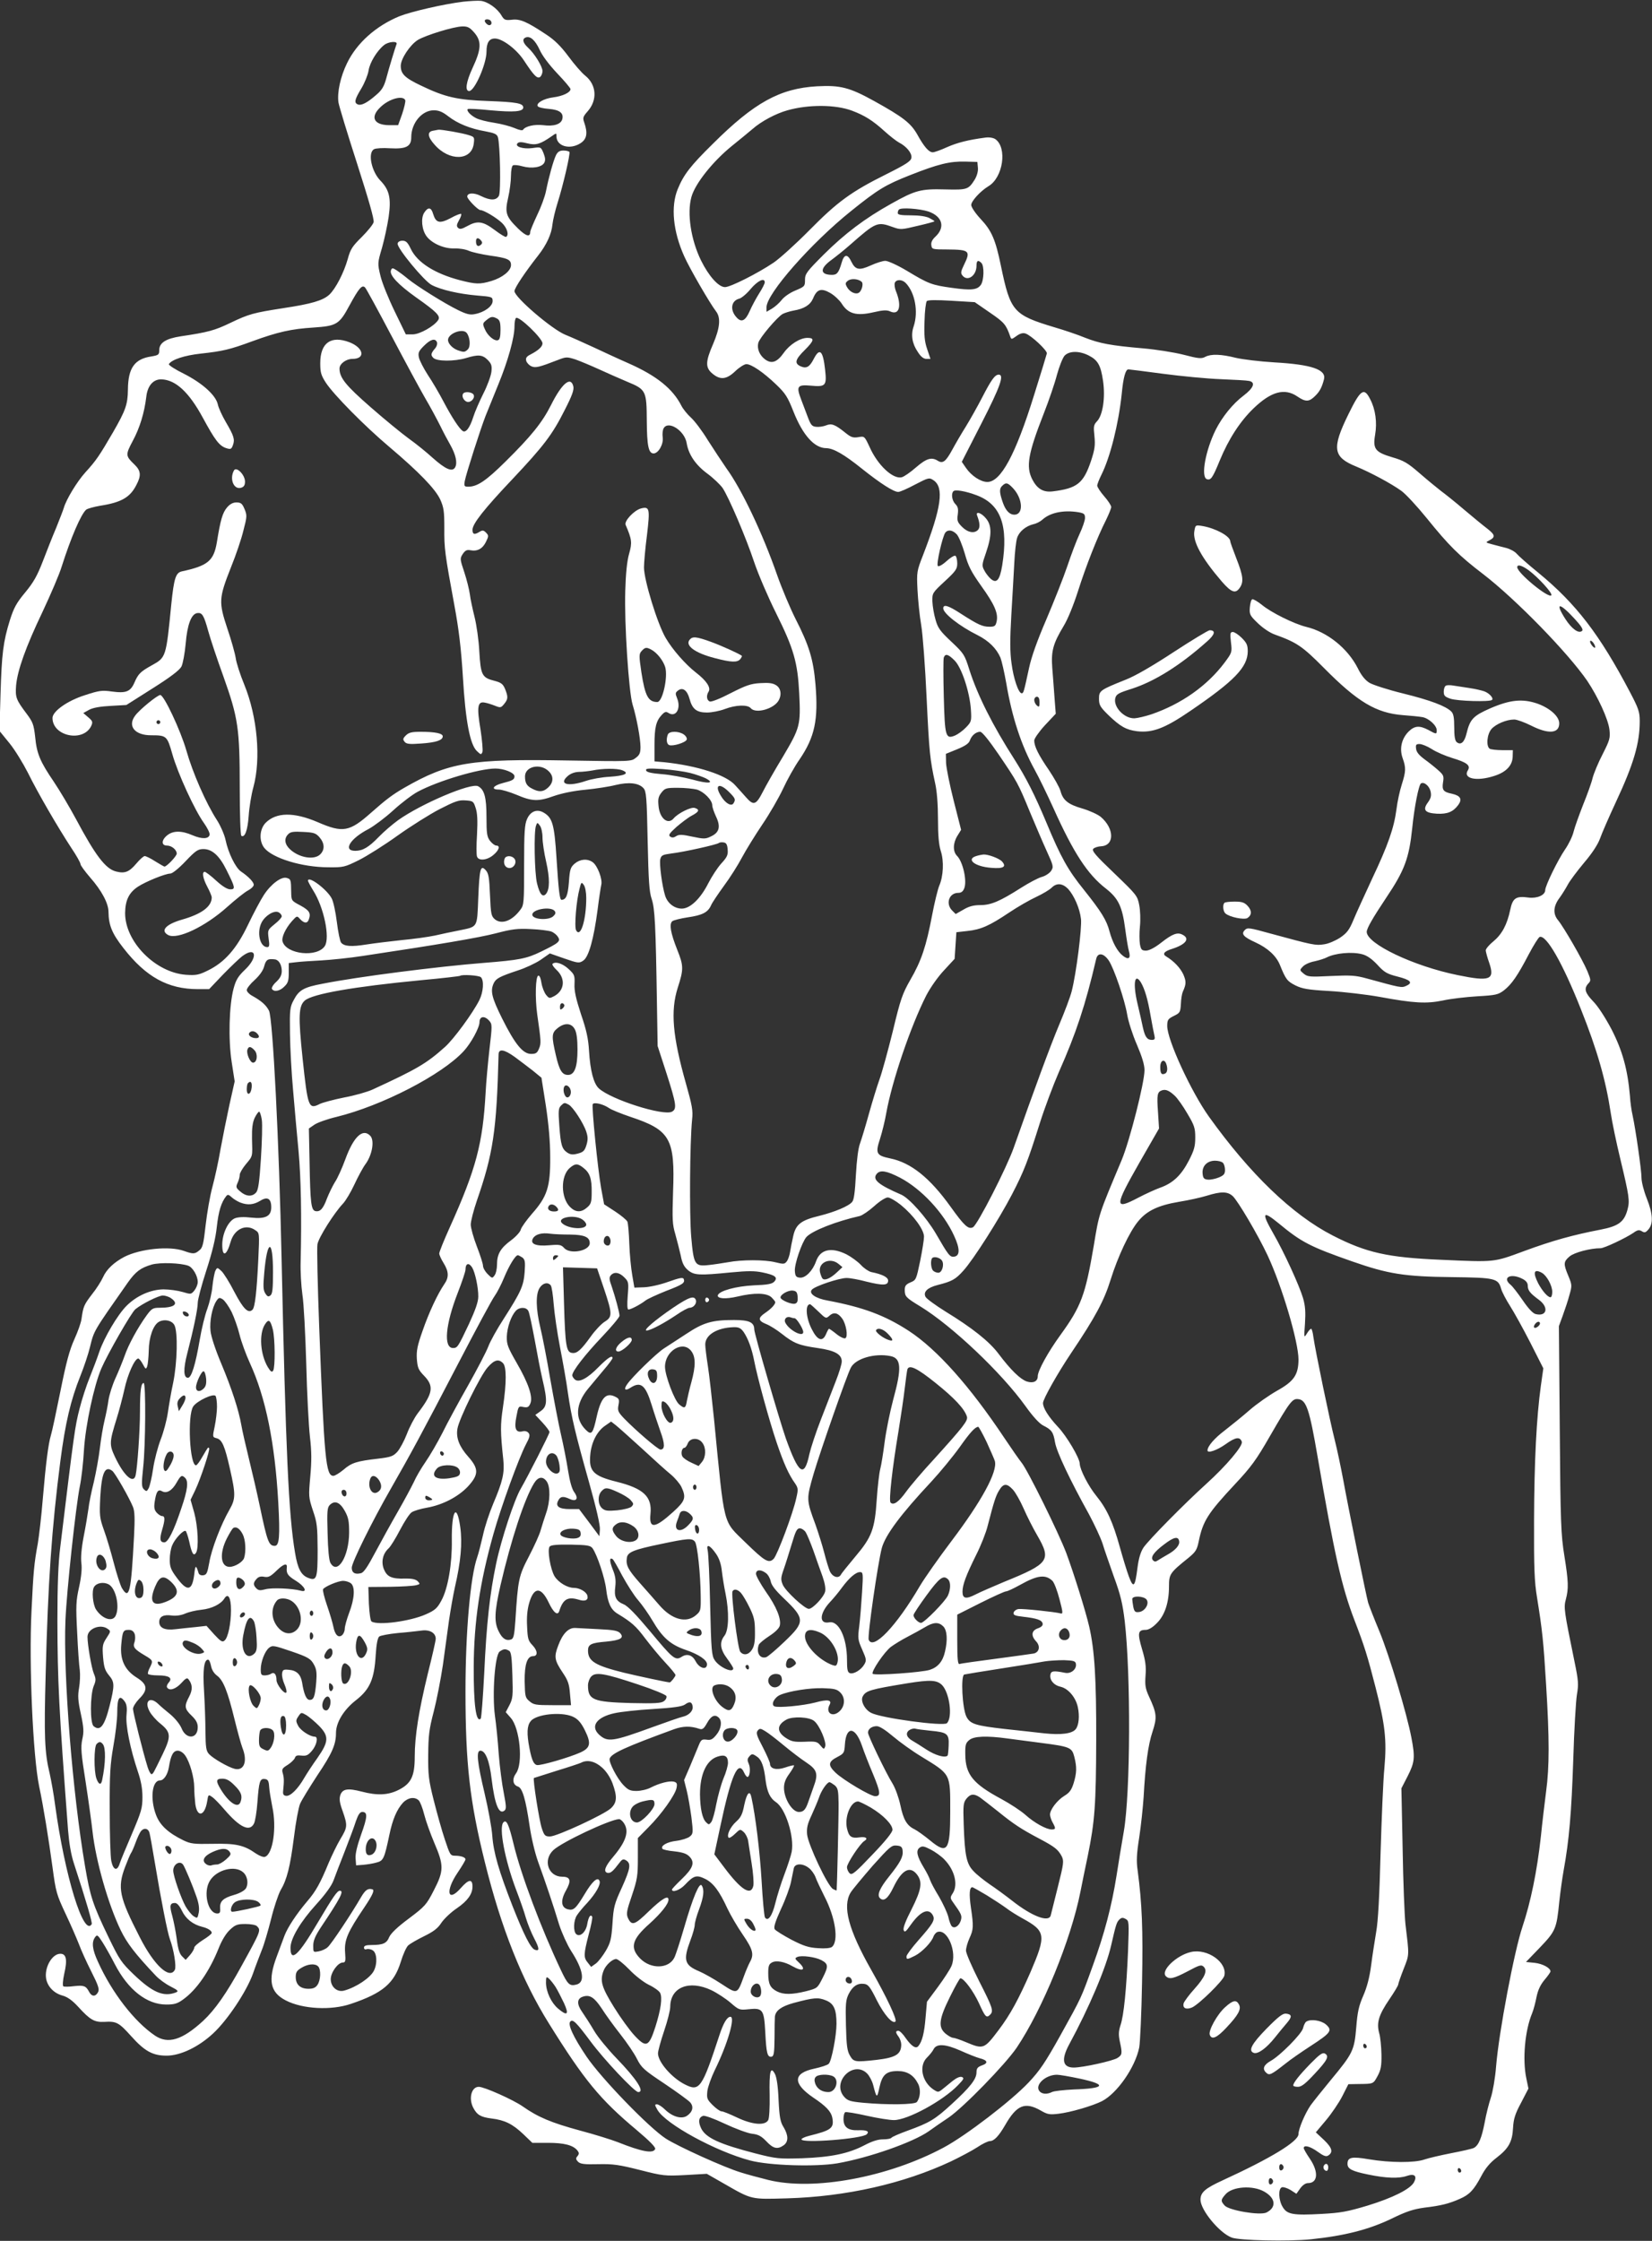 <?xml version="1.0" standalone="no"?>
<!DOCTYPE svg PUBLIC "-//W3C//DTD SVG 20010904//EN"
 "http://www.w3.org/TR/2001/REC-SVG-20010904/DTD/svg10.dtd">
<svg version="1.0" xmlns="http://www.w3.org/2000/svg"
 width="944pt" height="1280pt" viewBox="0 0 944 1280"
 preserveAspectRatio="xMidYMid meet">
<rect x="0" y="0" width="944" height="1280" fill="#333333" stroke="none"/>
<g transform="translate(0,1280) scale(0.1,-0.1)"
fill="#ffffff" stroke="none">
<path d="M2645 12790 c-108 -13 -295 -56 -363 -83 -133 -55 -243 -152 -299
-268 -38 -78 -57 -167 -49 -224 4 -23 52 -181 107 -351 65 -203 98 -317 94
-333 -3 -13 -34 -51 -68 -85 -54 -53 -65 -70 -80 -126 -22 -78 -69 -169 -105
-203 -37 -34 -103 -53 -262 -77 -173 -27 -196 -33 -305 -85 -87 -42 -126 -53
-282 -76 -85 -13 -123 -37 -123 -79 0 -26 -4 -29 -45 -36 -96 -14 -133 -66
-134 -189 -1 -85 -13 -119 -85 -244 -78 -134 -96 -161 -158 -229 -48 -53 -109
-154 -123 -202 -4 -14 -24 -65 -44 -115 -21 -49 -55 -136 -77 -193 -31 -80
-52 -118 -100 -176 -50 -60 -65 -88 -87 -157 -39 -125 -47 -193 -54 -424 l-6
-210 57 -70 c31 -38 78 -115 106 -170 55 -112 170 -310 248 -429 29 -43 52
-84 52 -92 0 -7 25 -41 55 -76 66 -75 105 -148 105 -197 1 -76 20 -123 85
-206 129 -166 255 -235 426 -235 l64 0 79 83 c44 45 93 92 110 105 79 59 93
-4 16 -77 -40 -38 -52 -59 -65 -107 -26 -96 -31 -292 -11 -421 l17 -110 -30
-134 c-16 -74 -39 -188 -51 -254 -11 -66 -32 -162 -46 -214 -14 -51 -31 -150
-39 -220 -12 -107 -17 -129 -36 -143 -26 -22 -35 -22 -89 -3 -82 29 -248 12
-339 -34 -59 -31 -102 -71 -122 -116 -10 -22 -38 -67 -64 -99 -45 -59 -49 -68
-59 -138 -2 -21 -21 -74 -41 -118 -28 -62 -47 -133 -80 -298 -24 -119 -48
-232 -54 -250 -15 -50 -29 -160 -46 -359 -8 -101 -22 -218 -29 -260 -21 -114
-25 -157 -36 -386 -15 -303 8 -829 44 -1002 24 -112 54 -299 76 -460 19 -142
23 -156 74 -265 30 -63 64 -142 77 -175 12 -33 44 -104 71 -157 41 -81 47
-101 38 -118 -14 -26 -36 -26 -51 3 -18 34 -30 38 -86 32 -29 -4 -57 -4 -61
-1 -5 3 -3 35 5 71 19 81 12 115 -22 115 -48 0 -93 -80 -81 -144 9 -45 45 -82
94 -95 28 -8 55 -27 89 -64 68 -75 93 -89 150 -86 68 4 82 -3 152 -81 77 -86
123 -112 203 -112 79 0 182 49 266 127 82 76 190 238 227 340 15 44 39 105 51
136 13 31 36 110 53 177 16 66 41 140 54 164 37 62 55 134 77 305 10 83 26
169 35 190 9 21 54 94 99 163 84 125 106 175 106 241 0 60 44 133 115 188 79
62 104 120 112 258 4 63 11 97 20 105 8 6 56 15 106 20 51 4 111 11 135 14 47
7 82 -13 82 -47 0 -10 -20 -99 -45 -198 -52 -214 -75 -357 -75 -476 0 -112
-21 -154 -94 -190 -59 -29 -120 -32 -208 -9 -81 21 -110 16 -123 -19 -7 -22
-5 -43 13 -92 29 -83 28 -92 -13 -160 -19 -32 -48 -92 -66 -134 -49 -119 -74
-164 -124 -222 -60 -71 -110 -146 -129 -195 -8 -21 -28 -76 -45 -121 -51 -136
-37 -204 53 -250 95 -49 259 -58 372 -19 181 61 246 117 284 239 13 43 32 85
43 95 10 9 51 33 90 52 55 27 79 45 100 78 16 23 55 60 88 82 61 42 89 81 89
124 0 45 -22 42 -66 -8 -76 -87 -91 -19 -19 87 25 37 45 71 45 76 0 12 -26 21
-60 21 -26 0 -29 5 -58 93 -17 50 -45 151 -63 222 -29 115 -33 145 -32 260 1
112 5 147 32 250 17 66 40 185 52 265 11 80 27 195 35 255 9 61 24 146 34 191
33 142 43 250 30 342 -20 141 -50 94 -48 -75 2 -135 -22 -278 -60 -346 -23
-43 -36 -55 -88 -78 -89 -40 -274 -65 -311 -41 -6 4 -12 45 -15 102 l-3 95
123 1 c67 1 134 5 149 9 24 6 25 7 10 23 -12 11 -33 16 -73 15 -76 -2 -102 10
-120 53 -17 42 -7 89 27 120 11 10 40 57 65 105 25 48 55 94 67 101 12 8 51
20 87 26 90 16 178 62 234 121 62 68 63 101 2 170 -51 57 -71 108 -62 160 9
56 132 306 173 351 38 43 62 49 87 24 21 -20 21 -113 0 -253 -15 -101 -15
-139 2 -298 8 -76 -3 -124 -57 -251 -22 -52 -49 -133 -59 -181 -11 -47 -25
-104 -33 -126 -39 -111 -67 -425 -67 -765 0 -414 24 -628 111 -978 93 -375
211 -672 365 -919 203 -326 293 -435 501 -609 76 -64 110 -99 107 -109 -11
-28 -76 -16 -214 39 -36 14 -132 44 -215 66 -166 45 -241 77 -328 138 -54 38
-220 112 -251 112 -42 0 -59 -66 -32 -119 22 -42 43 -54 105 -62 75 -9 120
-31 182 -90 l51 -49 90 0 c91 0 142 -13 167 -43 11 -14 11 -20 1 -33 -11 -12
-10 -18 3 -32 14 -13 35 -16 115 -14 84 2 119 -3 238 -33 133 -34 144 -35 261
-29 l122 7 98 -56 c162 -93 152 -90 363 -84 336 10 663 84 934 211 54 26 122
62 151 81 28 19 61 35 72 35 23 0 50 28 86 90 67 117 114 136 205 84 38 -22
50 -24 100 -18 70 8 195 45 249 72 87 45 190 193 213 307 5 28 13 194 16 370
6 306 0 451 -25 640 -8 55 -6 95 9 190 10 66 21 170 25 230 10 181 25 296 51
374 27 82 24 105 -21 202 -20 44 -23 63 -19 118 4 52 0 84 -20 151 -27 92 -24
110 21 110 16 0 40 14 63 38 46 45 70 118 70 210 0 71 5 78 112 164 40 33 48
45 58 94 24 116 52 160 206 325 93 99 123 140 201 276 115 199 128 215 162
211 46 -5 64 -60 110 -328 96 -559 138 -745 211 -935 57 -148 74 -203 120
-382 55 -214 65 -302 51 -460 -7 -70 -16 -290 -22 -488 -6 -239 -14 -390 -25
-450 -8 -49 -22 -136 -29 -192 -9 -69 -24 -125 -45 -173 -25 -57 -33 -92 -40
-181 -11 -131 -19 -148 -146 -301 -47 -57 -99 -122 -115 -144 -32 -47 -69
-134 -69 -164 0 -42 -158 -138 -435 -265 -98 -45 -125 -68 -125 -110 0 -58
107 -189 178 -216 42 -17 325 -23 453 -10 192 20 329 55 457 116 90 44 128 56
193 65 94 11 140 23 201 50 55 24 80 50 123 131 23 44 50 76 87 104 69 53 90
91 94 170 3 51 11 79 46 144 l42 81 -12 58 c-23 109 -8 274 33 372 8 19 19 61
25 92 8 40 22 70 46 99 19 22 34 44 34 48 0 20 -45 44 -90 49 l-50 5 79 82
c90 94 96 108 111 260 6 55 17 136 25 180 32 175 45 334 55 630 5 171 15 339
21 375 10 59 9 79 -14 190 -60 292 -62 308 -49 355 16 62 15 100 -9 250 -19
118 -22 184 -26 720 l-5 590 22 60 c12 33 30 86 38 117 16 55 15 59 -6 110
-29 69 -28 81 7 111 27 23 119 47 177 47 21 0 142 57 188 88 23 17 33 18 48 9
16 -10 22 -8 39 12 27 33 24 88 -11 176 -17 43 -30 94 -30 118 0 42 -33 274
-51 357 -6 25 -13 74 -15 110 -13 151 -43 259 -105 380 -36 68 -78 133 -105
160 -47 49 -54 73 -28 102 16 16 15 21 -5 70 -27 65 -135 252 -168 292 -30 36
-27 81 10 129 13 18 33 50 45 72 11 22 54 79 94 127 47 55 79 105 91 138 10
29 51 123 91 209 101 216 136 335 136 461 0 53 -6 72 -56 167 -172 327 -307
504 -524 682 -58 47 -113 96 -123 108 -10 12 -37 27 -60 33 -23 6 -60 15 -81
21 -38 10 -38 11 -16 22 37 19 34 32 -12 68 -24 18 -83 67 -133 109 -49 42
-108 89 -130 105 -22 17 -77 62 -122 101 -70 61 -92 73 -157 92 -98 29 -112
48 -98 129 12 70 2 145 -28 202 -35 70 -55 57 -124 -84 -97 -197 -89 -246 44
-300 80 -33 200 -97 258 -139 24 -17 89 -87 145 -156 126 -156 184 -214 323
-320 187 -144 484 -449 594 -609 61 -91 120 -219 127 -279 5 -48 2 -59 -39
-140 -25 -48 -50 -109 -57 -135 -6 -27 -31 -96 -55 -155 -23 -59 -48 -128 -54
-153 -6 -26 -28 -71 -48 -100 -42 -61 -114 -209 -114 -233 0 -29 -46 -49 -95
-43 -72 10 -91 -2 -105 -70 -18 -85 -47 -139 -96 -180 -24 -19 -44 -43 -44
-52 1 -9 9 -41 20 -71 33 -97 5 -108 -180 -70 -252 51 -520 179 -520 247 0 20
34 79 110 193 107 159 132 228 150 400 12 120 37 247 50 255 18 11 48 -15 55
-46 5 -24 2 -38 -15 -62 -32 -43 -18 -61 51 -65 61 -3 93 11 122 50 24 33 13
53 -36 64 -49 10 -58 21 -51 65 6 36 3 42 -27 69 -19 17 -54 45 -79 63 -31 23
-46 41 -48 60 -3 23 0 27 20 27 13 0 45 -13 70 -29 26 -17 78 -39 117 -51 83
-25 106 -42 89 -70 -30 -47 48 -65 148 -33 69 21 106 59 108 110 l1 38 -60 0
c-33 0 -66 4 -72 8 -22 14 -16 83 10 113 25 28 85 54 130 54 15 0 59 -16 97
-35 99 -50 160 -45 160 13 0 40 -53 87 -125 113 -85 29 -156 22 -269 -27 -98
-43 -116 -62 -136 -145 -12 -50 -33 -67 -56 -48 -10 8 -14 35 -14 85 0 55 -4
77 -17 90 -32 31 -118 64 -276 103 -86 21 -172 49 -192 61 -24 15 -46 42 -66
83 -58 114 -174 207 -294 236 -70 17 -203 83 -254 126 -24 19 -49 34 -55 32
-6 -2 -12 -23 -14 -47 -3 -39 0 -46 46 -90 29 -28 69 -55 98 -65 125 -45 157
-67 279 -190 193 -195 299 -258 452 -270 43 -3 92 -8 109 -11 37 -5 84 -48 84
-75 0 -24 -2 -24 -47 1 -51 27 -79 25 -113 -8 -41 -41 -54 -98 -35 -152 20
-56 19 -76 -5 -152 -11 -34 -25 -98 -30 -140 -14 -107 -48 -205 -139 -397 -42
-91 -91 -197 -107 -236 -24 -58 -38 -75 -76 -101 -26 -17 -67 -35 -92 -38 -48
-8 -65 -4 -304 61 -123 34 -134 36 -149 20 -22 -22 -7 -39 61 -70 70 -32 119
-77 140 -129 34 -84 42 -93 89 -117 39 -19 71 -25 197 -32 82 -5 209 -20 282
-33 200 -37 269 -40 363 -21 44 10 132 20 196 24 106 6 120 9 153 34 44 34 79
85 142 206 27 51 55 96 62 99 38 14 132 -150 236 -413 93 -233 142 -405 170
-590 8 -55 33 -174 55 -265 51 -213 55 -239 41 -290 -19 -70 -51 -94 -155
-114 -156 -30 -275 -63 -435 -122 -176 -65 -164 -64 -475 -50 -306 13 -427 40
-620 139 -230 118 -472 351 -707 679 -102 143 -238 438 -238 517 0 35 4 41 38
58 35 17 37 21 40 68 1 28 6 59 11 70 20 44 20 59 3 99 -18 38 -53 75 -97 102
-25 14 -13 30 33 44 78 25 103 58 61 80 -30 17 -59 6 -124 -45 -37 -29 -69
-45 -86 -45 -24 0 -29 5 -35 36 -3 19 -4 65 0 102 4 37 2 92 -4 122 -10 53
-15 59 -143 182 -108 103 -130 129 -119 140 7 7 27 13 44 14 78 4 76 102 -2
168 -17 14 -63 35 -103 47 -84 24 -113 48 -127 101 -6 21 -36 74 -66 119 -60
87 -84 136 -84 169 0 11 27 50 61 87 l62 66 -7 91 c-4 50 -9 128 -13 172 -7
96 5 138 65 238 24 39 57 121 82 199 45 142 111 310 160 406 16 33 30 67 30
75 0 8 -18 36 -40 61 -22 25 -40 53 -40 61 0 8 11 36 24 62 50 100 98 290 116
462 9 95 22 140 38 140 4 0 93 -11 197 -25 105 -14 253 -28 330 -31 77 -3 150
-7 163 -10 38 -8 26 -40 -32 -84 -61 -46 -121 -120 -159 -195 -58 -117 -86
-268 -51 -282 23 -8 33 6 74 106 51 124 117 225 194 299 100 96 177 117 250
67 47 -32 67 -31 101 3 27 26 39 50 51 96 13 55 -71 84 -284 96 -83 5 -182 17
-220 26 -83 21 -141 23 -174 6 -22 -12 -38 -11 -126 12 -56 14 -159 30 -229
36 -185 16 -249 28 -333 61 -41 17 -118 43 -173 59 -236 71 -253 90 -307 350
-31 151 -53 202 -116 269 -30 32 -54 68 -54 80 0 22 52 79 98 107 84 49 109
220 40 269 -12 8 -35 12 -57 9 -99 -13 -161 -29 -220 -55 -35 -16 -71 -29 -81
-29 -22 0 -50 32 -89 103 -37 64 -80 98 -246 190 -141 78 -194 91 -326 84
-212 -12 -359 -93 -596 -329 -127 -125 -166 -175 -200 -258 -41 -99 -27 -242
37 -384 30 -68 146 -268 182 -315 28 -36 22 -95 -17 -186 -44 -101 -45 -135
-4 -169 45 -38 81 -34 131 14 23 22 52 40 63 40 29 0 98 -47 171 -117 53 -51
65 -70 99 -156 53 -133 119 -207 187 -207 41 -1 101 -35 203 -117 108 -86 182
-133 208 -133 10 0 53 19 96 42 77 40 81 41 105 25 62 -41 46 -155 -59 -427
-36 -92 -37 -97 -32 -200 3 -58 12 -148 21 -200 9 -52 23 -239 31 -415 15
-315 19 -351 49 -490 10 -43 16 -121 16 -203 0 -96 5 -147 16 -183 19 -58 15
-144 -9 -199 -8 -19 -27 -96 -41 -170 -33 -174 -61 -259 -124 -367 -45 -79
-56 -109 -100 -293 -28 -113 -62 -237 -76 -275 -14 -39 -41 -127 -60 -195 -19
-69 -42 -145 -51 -170 -11 -29 -19 -95 -24 -181 -5 -97 -11 -142 -21 -154 -20
-25 -100 -58 -188 -80 -104 -25 -134 -48 -149 -115 -7 -30 -15 -71 -18 -91 -3
-19 -11 -44 -19 -54 -12 -16 -18 -17 -66 -5 -61 15 -192 15 -270 0 -30 -5 -80
-13 -110 -16 -80 -9 -86 1 -100 161 -11 126 -8 537 5 670 6 51 0 81 -35 205
-77 272 -89 415 -47 548 34 105 34 125 -3 217 -38 96 -47 147 -28 163 8 6 48
16 88 22 83 12 115 28 133 68 6 15 40 65 74 112 35 47 81 120 103 162 23 43
75 127 116 188 41 60 94 152 118 203 24 52 66 128 95 169 87 128 108 226 91
429 -12 142 -36 222 -115 376 -30 60 -77 171 -104 248 -83 238 -202 489 -290
610 -27 39 -75 112 -107 162 -31 51 -74 108 -95 127 -21 19 -46 50 -55 68 -49
97 -142 172 -303 243 -53 23 -143 65 -201 92 -58 27 -130 59 -160 71 -76 31
-290 214 -290 249 0 18 62 110 135 203 48 61 77 123 82 178 3 26 16 81 29 122
32 101 74 282 68 292 -3 4 -18 8 -34 8 -22 0 -33 -7 -43 -27 -15 -32 -40 -121
-57 -205 -6 -31 -29 -93 -51 -138 -21 -45 -39 -88 -39 -95 0 -32 -25 -24 -70
20 -69 68 -76 89 -56 176 9 39 16 95 16 125 0 29 5 56 11 59 6 4 30 2 54 -5
54 -15 111 -6 125 20 8 14 6 29 -4 55 -15 36 -15 36 -64 29 -54 -7 -103 9 -84
28 8 8 25 7 56 -1 49 -12 73 -5 139 41 27 19 27 19 27 -1 0 -56 75 -78 136
-40 37 23 44 57 23 118 -10 28 -8 34 20 66 56 64 50 151 -15 203 -19 15 -62
64 -95 109 -44 59 -79 94 -128 126 -110 73 -149 90 -196 84 -38 -4 -44 -1 -59
24 -24 41 -78 79 -118 84 -18 2 -64 -1 -103 -5z m160 -110 c11 -17 -5 -32 -21
-19 -8 6 -14 15 -14 20 0 12 27 11 35 -1z m-96 -65 c44 -50 42 -95 -9 -204
-37 -80 -44 -131 -19 -131 31 0 99 155 99 225 0 51 15 75 48 75 43 0 125 -62
167 -127 56 -85 75 -105 92 -92 7 6 13 21 13 33 0 26 -46 101 -84 135 -29 27
-33 49 -12 57 26 10 54 -15 80 -71 15 -34 55 -86 100 -134 42 -44 76 -84 76
-90 0 -19 -44 -40 -98 -47 -55 -7 -100 -33 -89 -51 4 -6 32 -13 63 -15 62 -5
86 -24 77 -59 -8 -29 -49 -42 -109 -34 -49 6 -102 -6 -115 -26 -3 -6 -23 -2
-50 10 -24 10 -77 24 -117 30 -41 6 -86 18 -101 26 -32 16 -57 43 -48 52 4 3
63 0 131 -7 132 -12 186 -8 186 16 0 24 -38 31 -200 37 -177 6 -247 22 -384
88 -93 44 -116 67 -116 113 0 40 53 120 98 148 45 27 204 76 253 77 30 1 43
-5 68 -34z m-443 -67 c-7 -18 -42 -132 -60 -200 -12 -43 -25 -64 -56 -90 -51
-45 -85 -62 -104 -55 -24 9 -20 28 19 92 19 32 37 77 41 101 6 45 48 114 88
146 25 21 80 25 72 6z m50 -321 c2 -7 -6 -42 -18 -78 l-23 -64 -52 0 c-87 1
-109 46 -50 102 49 49 131 71 143 40z m2552 -59 c72 -27 119 -56 187 -118 30
-27 67 -56 82 -64 43 -22 75 -61 71 -87 -2 -19 -29 -37 -143 -94 -201 -100
-279 -157 -440 -320 -77 -78 -169 -161 -204 -185 -92 -62 -247 -140 -278 -140
-37 0 -93 63 -137 152 -58 118 -81 269 -55 363 21 76 122 203 232 292 40 32
92 75 117 96 51 45 135 89 200 107 121 34 274 33 368 -2z m-2307 -32 c54 -42
126 -71 212 -86 53 -10 66 -16 72 -33 13 -44 18 -313 6 -335 -15 -28 -49 -28
-102 -2 -40 21 -79 19 -79 -3 0 -14 61 -77 75 -77 19 0 90 -42 123 -73 30 -29
42 -69 24 -80 -4 -3 -33 15 -65 39 -68 51 -99 55 -158 22 -31 -17 -42 -19 -52
-9 -9 9 -8 18 6 43 10 17 15 33 12 36 -3 3 -30 -7 -60 -24 -63 -33 -84 -28
-100 24 -11 39 -29 41 -51 7 -20 -31 -14 -97 13 -134 30 -41 100 -72 158 -70
28 1 66 -5 85 -14 19 -8 73 -20 120 -27 101 -14 120 -23 120 -54 0 -33 -49
-72 -112 -91 -67 -20 -89 -19 -182 5 -143 38 -242 101 -279 179 -17 36 -27 46
-47 46 -15 0 -26 -6 -28 -16 -5 -25 152 -215 195 -237 54 -28 156 -51 259 -60
86 -7 89 -8 89 -32 0 -29 -47 -64 -101 -74 -28 -6 -48 -1 -97 23 -76 37 -239
139 -287 179 -19 16 -47 37 -62 47 -25 16 -28 16 -34 1 -10 -27 40 -81 144
-155 119 -84 140 -106 126 -129 -23 -35 -105 -82 -146 -82 l-39 0 -64 132
c-35 72 -72 163 -81 202 -17 71 -17 73 9 161 14 50 31 129 38 177 15 106 4
153 -47 206 -52 53 -74 161 -36 180 9 5 50 8 91 5 92 -5 121 10 121 63 0 81
61 154 129 154 28 0 50 -9 82 -34z m3027 -294 c2 -20 -5 -45 -17 -66 -37 -59
-43 -61 -170 -58 -140 4 -171 -5 -307 -81 -153 -85 -267 -172 -386 -290 -99
-99 -108 -111 -108 -146 0 -36 -2 -38 -54 -60 -32 -13 -65 -36 -79 -54 -14
-18 -39 -40 -56 -50 l-31 -18 0 26 c0 77 255 367 485 551 153 123 195 148 334
203 162 64 228 80 316 78 l70 -2 3 -33z m-283 -250 c81 -28 98 -91 39 -145
-17 -16 -25 -32 -22 -48 3 -23 6 -24 93 -24 125 -1 133 -8 93 -89 -18 -37 -19
-47 -8 -60 29 -36 80 -1 80 56 0 30 9 35 28 16 17 -17 15 -99 -3 -125 -21 -29
-53 -33 -167 -17 -114 16 -131 22 -257 98 -52 31 -107 56 -122 56 -15 0 -52
-12 -83 -26 -66 -30 -88 -26 -111 21 -22 47 -42 44 -56 -7 -16 -55 -26 -68
-54 -68 -69 0 -72 35 -7 83 26 19 75 58 109 88 149 131 156 134 245 102 44
-16 50 -15 142 7 53 12 96 24 96 26 0 2 -13 10 -30 19 -18 9 -56 15 -105 15
-56 0 -75 3 -75 13 0 8 3 17 7 20 12 13 118 5 168 -11z m-2556 -166 c8 -10 8
-16 -2 -25 -16 -13 -27 -5 -27 21 0 21 13 23 29 4z m2175 -236 c12 -12 -1 -57
-20 -64 -20 -8 -51 9 -65 36 -10 18 -8 24 7 35 19 14 60 10 78 -7z m-554 -3
c0 -7 -14 -35 -32 -63 -17 -27 -42 -73 -54 -101 -25 -57 -48 -67 -76 -35 -38
42 -30 94 16 106 13 3 43 28 66 56 40 47 80 66 80 37z m805 -3 c53 -54 74
-163 46 -248 -17 -49 -9 -99 24 -147 17 -27 33 -39 49 -39 l23 0 -19 56 c-15
44 -18 78 -15 160 1 57 8 109 13 114 7 7 56 7 142 2 l132 -8 87 -60 c82 -56
92 -68 116 -137 6 -17 8 -16 36 4 19 14 36 19 51 14 33 -11 125 -97 122 -114
-2 -9 -35 -117 -74 -241 -105 -337 -189 -493 -266 -493 -38 0 -91 35 -122 80
l-24 35 112 219 c108 211 132 279 99 279 -22 0 -43 -30 -95 -131 -27 -52 -68
-125 -92 -164 -24 -38 -59 -98 -78 -133 -37 -68 -54 -82 -83 -64 -36 23 -66
13 -125 -38 -32 -28 -68 -53 -81 -56 -50 -13 -138 69 -184 173 -29 62 -29 62
-64 56 -30 -5 -42 -1 -73 24 -61 49 -80 56 -112 43 -15 -6 -41 -10 -56 -8 -24
2 -31 11 -47 53 -11 28 -28 74 -39 103 -29 76 -22 86 56 79 84 -8 91 0 81 90
-12 111 -31 129 -65 63 -24 -47 -42 -57 -76 -42 -36 17 -30 39 26 94 52 52 56
68 14 68 -42 0 -101 -37 -135 -85 -39 -55 -70 -65 -107 -38 -32 24 -47 61 -39
94 7 29 109 149 140 166 12 6 40 15 62 19 60 10 95 32 111 69 22 54 47 61 99
31 24 -14 52 -41 64 -59 37 -60 85 -73 181 -51 56 13 78 14 97 5 52 -24 67 32
33 115 -7 17 -10 38 -7 48 8 21 41 21 62 0z m-2937 -304 c77 -146 163 -305
192 -355 29 -49 67 -120 85 -156 18 -37 44 -86 58 -110 31 -55 42 -102 28
-128 -16 -29 -55 -12 -130 55 -33 30 -93 79 -134 108 -40 29 -139 110 -219
180 -142 124 -178 168 -178 221 0 27 38 55 74 55 76 0 65 63 -17 95 -106 40
-167 -3 -167 -120 0 -53 5 -69 32 -111 46 -70 223 -249 363 -367 169 -143 263
-240 291 -301 20 -45 23 -67 23 -161 -1 -118 3 -147 57 -440 26 -139 39 -249
49 -410 15 -255 41 -388 80 -425 23 -22 25 -22 32 -5 3 10 -2 67 -11 127 -22
129 -17 162 22 155 15 -2 42 -11 60 -18 32 -13 35 -12 53 10 23 28 23 41 5 86
-12 28 -22 36 -60 46 -72 18 -79 33 -87 167 -3 64 -16 153 -27 197 -11 44 -24
103 -27 130 -4 28 -18 85 -32 127 -25 74 -25 78 -9 103 14 21 24 26 44 22 40
-8 70 9 89 48 16 33 16 36 0 53 -14 14 -21 14 -37 4 -29 -18 -40 -15 -40 12 0
34 66 118 230 291 177 188 226 252 296 391 44 86 55 117 50 138 -15 59 -66 15
-128 -109 -50 -99 -113 -177 -260 -322 -111 -110 -161 -143 -212 -143 -23 0
-25 3 -20 33 8 42 89 295 119 372 13 33 46 114 73 180 55 134 92 267 92 331 0
24 4 45 9 48 18 11 150 -116 151 -145 0 -19 -23 -40 -67 -63 -24 -12 -30 -20
-26 -37 3 -11 16 -25 29 -31 24 -11 44 -6 155 37 44 17 49 17 97 2 28 -10 88
-35 134 -56 46 -21 118 -53 161 -71 109 -45 112 -51 113 -225 1 -142 10 -185
39 -185 27 0 57 52 52 91 -3 20 0 43 5 52 26 48 121 -13 132 -85 11 -65 51
-124 119 -174 34 -25 72 -62 86 -81 36 -54 135 -286 181 -425 23 -68 79 -199
126 -293 100 -201 122 -279 131 -455 9 -183 5 -196 -93 -362 -48 -79 -99 -169
-115 -201 -39 -76 -53 -80 -96 -31 -19 21 -47 53 -63 70 -52 58 -215 110 -402
130 l-58 5 0 94 c0 100 9 137 42 172 17 18 24 20 39 10 42 -26 72 27 48 85
-11 27 -10 32 6 44 26 20 52 1 65 -47 16 -60 41 -79 100 -79 27 0 73 9 102 20
63 24 130 26 148 5 28 -34 134 -4 160 45 18 33 12 69 -15 86 -19 12 -41 15
-90 12 -55 -3 -82 -13 -169 -57 -61 -32 -110 -51 -120 -48 -18 7 -21 34 -7 56
15 23 -12 63 -73 110 -59 46 -133 130 -172 197 -47 80 -124 330 -124 403 0 25
7 108 17 184 18 151 15 165 -33 153 -40 -10 -98 -72 -89 -94 36 -83 38 -102
20 -165 -12 -42 -19 -111 -22 -212 -6 -183 20 -579 42 -650 22 -71 45 -193 45
-242 0 -33 -5 -46 -27 -62 -26 -21 -31 -21 -387 -15 -560 10 -681 -10 -936
-156 -67 -39 -102 -65 -188 -141 -125 -111 -162 -118 -307 -55 -136 58 -236
57 -297 -4 -35 -36 -39 -103 -8 -143 47 -59 216 -111 366 -111 87 -1 94 1 175
41 46 23 146 86 221 140 76 54 184 122 240 151 88 45 110 53 148 50 43 -3 46
-5 58 -43 10 -29 12 -70 8 -151 -4 -61 -4 -118 0 -127 9 -26 58 -21 93 9 33
27 41 54 17 54 -8 0 -24 12 -35 26 -18 23 -21 41 -21 136 0 114 -12 158 -48
177 -40 21 -325 -100 -457 -194 -33 -24 -82 -66 -110 -95 -58 -60 -92 -80
-135 -80 -72 0 -30 70 77 125 31 17 94 64 140 106 46 42 109 90 141 107 116
62 352 132 443 132 49 0 109 -24 109 -44 0 -19 -11 -25 -67 -39 -55 -14 -70
-37 -23 -37 17 0 63 -14 102 -30 89 -38 124 -39 213 -7 43 15 113 30 180 36
61 6 139 18 173 27 75 18 132 12 159 -18 16 -18 19 -47 24 -302 5 -228 9 -290
23 -331 18 -54 23 -142 30 -595 l4 -245 51 -157 c56 -175 60 -202 31 -218 -49
-26 -348 69 -418 133 -30 28 -49 101 -56 214 -4 70 -15 120 -46 210 -29 89
-39 133 -37 172 2 49 0 55 -35 87 -34 31 -75 44 -91 28 -3 -4 7 -19 23 -34 53
-49 47 -117 -13 -150 -27 -14 -29 -14 -47 8 -10 13 -22 43 -26 68 -4 27 -11
43 -18 41 -16 -5 -19 -127 -6 -222 22 -153 23 -165 10 -195 -10 -25 -18 -30
-45 -30 -47 0 -92 55 -166 203 -59 119 -68 156 -48 200 13 28 34 39 139 74 41
13 99 40 129 60 l53 37 83 -29 c78 -27 85 -28 108 -12 31 20 60 123 82 291 8
65 18 129 21 142 8 32 -22 110 -49 129 -31 22 -72 18 -103 -8 -24 -21 -28 -33
-33 -106 -6 -76 -16 -100 -42 -101 -11 0 -17 54 -29 240 -12 189 -23 228 -71
257 -39 24 -77 10 -97 -35 -14 -31 -17 -73 -17 -264 0 -213 -1 -228 -21 -254
-47 -64 -106 -86 -145 -56 -22 19 -24 28 -29 140 -4 100 -8 123 -24 141 -30
33 -36 11 -43 -159 -7 -173 -1 -162 -111 -185 -37 -7 -98 -20 -137 -29 -38 -8
-124 -20 -190 -26 -66 -7 -156 -18 -201 -25 -87 -14 -127 -11 -145 11 -6 8
-17 60 -24 117 -7 57 -20 117 -29 134 -26 52 -136 134 -136 102 0 -4 14 -30
30 -56 61 -96 97 -270 66 -317 -43 -66 -218 -48 -241 25 -8 23 16 75 53 117
29 32 29 32 47 12 22 -24 41 -26 49 -4 14 37 5 53 -46 81 -53 28 -53 28 -54
78 -1 70 -2 73 -25 80 -30 10 -90 -34 -131 -97 -19 -29 -60 -106 -91 -171 -65
-136 -133 -214 -230 -261 -51 -25 -66 -28 -125 -24 -174 13 -348 189 -347 353
1 73 22 116 73 150 44 29 157 75 185 75 12 0 49 30 87 70 58 61 71 70 103 70
49 0 91 -38 131 -119 50 -100 53 -111 22 -111 -17 0 -45 17 -81 50 -30 28 -60
50 -65 50 -17 0 -11 -37 15 -86 14 -26 25 -53 25 -60 0 -52 -57 -95 -170 -127
-93 -27 -125 -63 -79 -88 53 -28 212 48 337 160 48 43 102 86 120 95 17 9 32
23 32 32 0 16 -30 47 -73 76 -31 21 -73 107 -88 180 -6 29 -28 80 -49 113 -63
97 -139 271 -175 398 -33 115 -128 317 -149 317 -16 0 -117 -82 -143 -117 -46
-60 -3 -113 90 -113 89 0 92 -3 122 -108 31 -110 128 -321 181 -394 19 -27 34
-57 32 -66 -5 -25 -44 -26 -98 -3 -62 27 -110 27 -144 0 -34 -27 -35 -59 -2
-59 27 0 56 -24 56 -46 0 -14 -57 -74 -70 -74 -3 0 -27 14 -53 30 -26 17 -53
30 -60 30 -7 0 -29 -20 -49 -44 -40 -47 -65 -57 -115 -44 -60 15 -118 92 -229
300 -36 67 -93 163 -126 212 -79 116 -98 161 -107 257 -8 70 -13 84 -48 131
-61 81 -66 94 -61 162 8 87 54 218 152 423 46 98 96 214 109 258 52 163 110
299 140 324 8 6 44 16 79 22 122 19 172 48 208 120 28 53 25 80 -11 115 -52
50 -53 55 -10 136 39 72 66 159 77 251 7 64 40 101 86 100 81 -2 158 -73 237
-219 69 -127 93 -159 131 -173 28 -9 32 -8 41 16 12 33 6 53 -41 133 -21 36
-41 80 -45 99 -11 53 -88 122 -194 176 -51 25 -89 50 -86 55 16 26 90 50 182
60 127 14 166 23 296 71 146 53 221 70 349 78 132 9 147 18 205 126 54 99 72
120 89 103 7 -7 75 -132 152 -278z m603 100 c15 -9 19 -22 19 -64 0 -38 -4
-56 -14 -59 -20 -8 -61 26 -76 64 -13 29 -12 33 9 50 27 22 35 23 62 9z m-174
-82 c19 -25 23 -76 7 -93 -18 -18 -24 -18 -60 -5 -29 11 -53 37 -54 57 -1 38
84 70 107 41z m-170 -53 c3 -9 -1 -23 -9 -33 -26 -30 -28 -40 -12 -56 20 -21
121 -21 188 -1 69 21 93 19 123 -11 21 -22 25 -32 21 -68 -3 -24 -23 -79 -45
-122 -22 -44 -49 -105 -59 -137 -19 -60 -42 -91 -60 -79 -20 14 -62 78 -108
165 -25 48 -66 118 -91 155 -24 37 -47 82 -51 99 -6 28 -2 37 29 68 37 37 64
45 74 20z m3723 -75 c54 -27 70 -57 83 -145 14 -95 -1 -196 -34 -231 -20 -21
-21 -30 -15 -86 5 -52 2 -75 -20 -142 -43 -127 -79 -156 -220 -173 -53 -6 -88
15 -116 70 -36 72 -23 147 66 374 30 76 64 176 76 223 13 47 32 95 43 108 26
28 83 29 137 2z m-431 -759 c56 -60 61 -151 7 -151 -26 0 -48 22 -64 65 -21
59 -23 83 -6 99 22 22 32 20 63 -13z m-208 -40 c138 -52 182 -173 146 -400
-14 -86 -33 -107 -67 -76 -12 11 -29 33 -36 48 -14 25 -13 34 11 102 33 97 33
154 -1 194 -27 33 -61 43 -50 15 15 -40 17 -65 6 -79 -20 -24 -59 -18 -92 15
-27 27 -30 36 -25 71 4 32 1 45 -14 60 -19 19 -25 59 -11 73 10 11 69 1 133
-23z m582 -97 c32 -6 37 -10 37 -33 0 -14 -14 -55 -31 -91 -17 -36 -48 -118
-70 -184 -22 -65 -76 -201 -119 -302 -53 -123 -86 -215 -100 -281 -30 -138
-31 -143 -42 -143 -18 0 -47 85 -58 172 -9 64 -9 135 -1 275 6 103 14 238 17
298 3 61 10 125 16 142 11 36 49 68 94 79 16 3 39 15 51 26 44 40 121 56 206
42z m-696 -126 c12 -13 32 -62 46 -110 20 -72 36 -103 94 -185 77 -107 98
-157 88 -203 -6 -26 -11 -30 -41 -30 -40 0 -66 12 -164 75 -72 47 -100 55
-100 30 0 -29 95 -103 196 -153 65 -33 108 -76 131 -129 7 -18 22 -83 33 -145
33 -196 86 -356 162 -494 24 -43 72 -142 107 -219 116 -258 196 -380 301 -461
71 -56 93 -102 110 -232 7 -52 16 -108 21 -125 12 -42 -2 -52 -35 -26 -31 24
-59 76 -76 139 -16 63 -47 113 -146 237 -92 114 -132 186 -214 383 -67 160
-117 258 -183 362 -124 193 -211 366 -258 513 -27 86 -31 92 -103 160 -64 60
-77 78 -90 125 -9 30 -17 77 -18 104 -1 48 -1 49 70 115 64 59 72 71 72 103 0
20 -5 40 -10 43 -6 4 -29 -10 -51 -30 -24 -22 -45 -33 -50 -28 -10 10 27 170
43 191 16 19 42 14 65 -10z m3269 -206 c54 -40 136 -130 129 -142 -13 -22
-195 127 -195 160 0 18 26 11 66 -18z m263 -278 c36 -39 49 -60 42 -67 -19
-19 -59 10 -96 67 -62 97 -35 97 54 0z m111 -144 c6 -11 7 -20 3 -20 -5 0 -14
9 -21 20 -7 11 -8 20 -2 20 5 0 14 -9 20 -20z m-5388 -31 c32 -17 67 -61 79
-99 17 -57 -15 -200 -45 -200 -52 0 -70 35 -91 170 -14 95 -14 105 2 122 19
21 27 22 55 7z m1733 -62 c40 -40 86 -179 93 -280 4 -66 3 -70 -28 -102 -18
-19 -46 -39 -62 -46 -55 -23 -59 -7 -65 224 -3 113 -3 212 0 221 9 24 25 20
62 -17z m485 -238 c0 -27 -2 -30 -15 -19 -8 7 -15 21 -15 31 0 11 7 19 15 19
10 0 15 -10 15 -31z m-5026 -120 c-3 -5 -10 -7 -15 -3 -5 3 -7 10 -3 15 3 5
10 7 15 3 5 -3 7 -10 3 -15z m4793 -179 c107 -158 110 -162 179 -330 31 -74
74 -175 96 -223 38 -83 39 -89 24 -112 -9 -13 -33 -29 -53 -34 -21 -6 -74 -34
-118 -62 -121 -77 -172 -99 -233 -99 -39 0 -65 -7 -97 -26 l-44 -25 -20 20
c-39 39 -18 101 35 101 17 0 27 8 34 26 17 43 -8 152 -41 185 -25 25 -24 73 2
115 l21 34 -42 165 c-23 91 -43 189 -44 218 l-1 51 64 26 c46 19 67 33 73 50
10 29 35 50 59 50 11 0 49 -47 106 -130z m-2571 -96 c30 -29 27 -67 -8 -96
-25 -22 -50 -23 -87 -3 -31 15 -41 33 -41 70 0 58 89 77 136 29z m420 6 c43
-17 16 -31 -72 -37 -44 -2 -105 -13 -137 -24 -101 -34 -157 -19 -103 28 17 15
40 23 64 24 20 0 55 4 77 8 58 12 140 13 171 1z m387 -15 c32 -8 71 -22 88
-30 56 -29 19 -34 -74 -8 -50 13 -130 28 -176 31 -59 5 -86 11 -89 21 -4 12
12 13 94 8 55 -4 125 -14 157 -22z m223 -109 c36 -36 39 -43 25 -65 -12 -19
-47 1 -71 42 -40 64 -10 79 46 23z m-184 14 c40 -12 88 -60 88 -90 0 -11 10
-39 21 -63 28 -58 20 -92 -27 -114 -32 -16 -41 -16 -108 -2 -59 13 -76 13 -92
3 -13 -9 -24 -10 -34 -3 -12 8 -6 18 35 55 28 24 67 54 88 65 42 22 47 35 17
44 -21 7 -95 -30 -120 -59 -33 -40 -81 -1 -87 71 -4 39 -1 53 17 76 20 25 27
27 93 27 40 0 89 -5 109 -10z m-882 -273 c0 -26 9 -89 21 -140 21 -94 21 -156
-1 -183 -19 -22 -36 -2 -51 59 -15 57 -19 300 -6 331 7 19 8 19 22 0 8 -10 15
-40 15 -67z m-1274 0 c29 -34 31 -70 4 -97 -34 -34 -120 -20 -172 28 -32 29
-36 63 -11 87 13 14 31 16 86 13 61 -3 72 -7 93 -31z m2332 -69 c3 -31 -3 -44
-36 -80 -22 -24 -55 -75 -75 -114 -44 -87 -103 -144 -151 -144 -42 0 -81 30
-95 73 -18 57 -34 182 -28 209 6 23 13 26 64 33 70 8 262 51 271 60 3 3 15 5
27 3 15 -2 21 -12 23 -40z m-808 -277 c0 -127 -33 -231 -58 -185 -11 21 1 169
20 239 9 37 11 38 24 20 8 -11 14 -42 14 -74z m2753 52 c34 -37 67 -111 74
-172 6 -51 -27 -312 -53 -413 -8 -32 -40 -117 -71 -190 -49 -116 -143 -371
-260 -703 -40 -114 -207 -441 -233 -455 -26 -14 -50 8 -128 117 -119 166 -227
252 -345 276 -80 17 -86 28 -58 113 12 38 28 103 35 144 33 186 141 501 229
674 24 46 67 107 102 144 l60 65 5 76 5 76 62 7 c78 8 127 30 239 105 49 33
119 73 156 90 36 17 75 40 87 52 29 29 62 26 94 -6z m-2934 -126 c8 -11 6 -18
-8 -31 -26 -24 -114 -19 -119 7 -6 32 103 52 127 24z m-1559 -31 c0 -7 -18
-27 -41 -45 -40 -33 -40 -34 -34 -82 6 -40 4 -49 -8 -49 -42 0 -61 85 -32 141
21 40 72 71 97 58 10 -5 18 -16 18 -23z m1540 -87 c14 -5 31 -19 38 -30 17
-26 6 -35 -97 -85 -82 -40 -124 -48 -326 -64 -265 -21 -720 -79 -921 -119
-108 -20 -136 -36 -166 -94 -21 -39 -23 -53 -21 -192 1 -82 9 -229 18 -325 8
-96 22 -251 31 -345 14 -155 18 -369 12 -630 -2 -55 3 -140 10 -190 8 -49 17
-227 22 -395 4 -168 14 -355 21 -417 10 -85 10 -138 2 -227 -10 -113 -10 -118
15 -194 24 -69 26 -92 27 -224 0 -162 -5 -179 -51 -162 -43 15 -63 53 -78 144
-37 217 -53 580 -77 1680 -14 663 -50 1374 -72 1417 -17 33 -44 56 -96 85 -17
9 -31 24 -31 33 0 9 20 35 45 57 29 27 49 55 55 80 10 37 21 43 60 38 23 -2
40 -31 40 -66 0 -24 -9 -41 -31 -62 -18 -16 -29 -35 -25 -41 12 -19 46 -12 71
14 21 20 25 34 25 79 l0 55 43 5 c23 3 87 7 142 10 55 3 163 14 240 26 434 65
662 104 759 129 91 24 123 28 200 24 50 -2 102 -9 116 -14z m4635 -130 c27 -7
55 -27 86 -60 39 -43 55 -52 114 -67 75 -19 91 -35 51 -53 -27 -13 -32 -11
-226 42 -65 18 -92 19 -205 14 -121 -6 -132 -5 -155 13 -24 20 -24 21 -6 40
10 12 40 26 68 31 27 6 58 16 69 22 49 25 145 34 204 18z m-1449 -36 c30 -45
91 -224 105 -308 6 -38 31 -116 55 -171 30 -70 44 -116 44 -147 0 -71 -84
-401 -130 -512 -133 -317 -129 -303 -160 -491 -48 -282 -72 -346 -190 -509
-72 -99 -130 -205 -130 -236 0 -30 -26 -42 -63 -30 -37 13 -91 65 -161 158
-53 71 -152 149 -304 242 -56 35 -107 72 -113 83 -15 28 10 53 69 68 83 21
102 32 147 82 58 64 204 294 278 436 68 131 91 191 158 404 27 86 77 219 110
295 98 221 151 380 213 646 9 38 43 33 72 -10z m-3588 -95 c19 -19 14 -85 -9
-131 -38 -75 -145 -221 -196 -267 -106 -95 -161 -127 -413 -243 -30 -14 -104
-35 -164 -46 -60 -12 -122 -29 -137 -36 -66 -34 -70 -22 -100 260 -25 239 -23
299 13 330 44 38 278 79 663 116 121 11 222 23 224 25 10 9 108 3 119 -8z
m3771 -29 c22 -37 40 -97 56 -192 9 -51 19 -102 22 -114 4 -18 1 -23 -15 -23
-27 0 -39 17 -51 70 -5 25 -19 87 -31 137 -27 114 -17 179 19 122z m-3295
-128 c3 -5 -1 -14 -9 -21 -13 -10 -15 -9 -15 9 0 21 14 28 24 12z m-429 -91
c18 -20 18 -26 2 -163 -9 -78 -19 -189 -22 -247 -16 -291 -54 -436 -205 -771
-33 -73 -60 -140 -60 -149 0 -8 11 -33 25 -55 30 -49 31 -81 4 -120 -39 -57
-88 -162 -124 -266 -30 -85 -36 -114 -33 -162 4 -50 9 -62 41 -95 58 -60 52
-100 -36 -215 -19 -25 -47 -78 -62 -118 -15 -39 -40 -85 -54 -101 -24 -26 -36
-31 -111 -40 -121 -14 -151 -23 -197 -63 -23 -19 -49 -35 -58 -35 -43 0 -52
91 -81 850 -9 240 -14 453 -10 473 7 39 95 178 146 232 16 17 45 66 65 109 20
43 49 98 66 120 37 53 50 134 24 159 -42 43 -94 -5 -141 -133 -19 -52 -46
-112 -60 -132 -13 -21 -33 -62 -45 -92 -22 -60 -39 -79 -66 -74 -25 5 -30 45
-34 277 l-4 195 32 22 c18 12 74 32 125 44 261 64 602 240 727 375 42 45 91
135 91 166 0 34 28 39 55 9z m490 -50 c10 -19 15 -57 15 -115 0 -100 -17 -145
-54 -145 -34 0 -50 26 -70 114 -25 108 -24 126 10 153 41 33 80 30 99 -7z
m-1817 -22 c17 -17 15 -28 -5 -28 -26 0 -47 16 -39 29 9 14 29 14 44 -1z m-13
-98 c20 -22 14 -70 -9 -70 -17 0 -40 54 -32 75 7 20 19 19 41 -5z m1486 -37
c28 -21 75 -56 103 -78 l50 -41 25 -159 c16 -106 25 -205 25 -295 1 -169 -17
-225 -104 -323 -31 -36 -60 -76 -64 -90 -3 -14 -28 -41 -56 -62 -60 -44 -80
-79 -80 -138 0 -24 -6 -52 -14 -62 -13 -18 -14 -18 -40 8 -14 14 -26 35 -26
47 0 11 -16 61 -35 110 -19 49 -35 106 -35 125 0 20 16 81 35 137 93 268 113
400 124 836 1 33 32 28 92 -15z m3723 -39 c10 -27 7 -52 -8 -57 -20 -8 -26 2
-26 40 0 35 23 47 34 17z m-5226 -136 c-4 -41 -28 -50 -28 -10 0 16 3 32 7 35
15 16 24 5 21 -25z m1821 -10 c12 -30 -14 -62 -29 -38 -15 24 -12 60 5 60 9 0
20 -10 24 -22z m3454 -37 c15 -14 48 -60 72 -102 40 -67 45 -83 45 -136 0 -51
-6 -73 -37 -133 -43 -83 -90 -128 -163 -154 -28 -10 -85 -36 -125 -57 -139
-73 -138 -53 6 200 l112 195 -6 96 c-7 97 -4 113 23 122 21 7 41 -1 73 -31z
m-3463 -51 c24 -13 84 -105 100 -154 10 -30 10 -47 1 -77 -10 -32 -18 -40 -48
-48 -29 -8 -42 -7 -61 5 -31 21 -38 43 -46 155 -6 82 -5 99 9 113 19 19 21 19
45 6z m228 -18 c15 -11 70 -33 123 -51 229 -76 257 -124 245 -431 -5 -156 -4
-183 13 -240 10 -36 24 -91 31 -122 8 -43 19 -64 41 -83 36 -30 64 -31 247
-13 94 9 135 9 178 0 73 -15 90 -28 69 -52 -12 -14 -38 -19 -118 -22 -101 -5
-196 -31 -205 -56 -6 -20 43 -24 112 -8 96 23 167 21 194 -4 12 -12 22 -24 22
-28 0 -13 -23 -38 -57 -61 -43 -29 -42 -45 5 -64 21 -8 62 -34 91 -57 67 -53
97 -65 203 -80 99 -14 138 -36 138 -77 0 -14 -15 -64 -34 -112 -18 -47 -57
-146 -85 -219 -29 -74 -58 -163 -66 -198 -29 -138 -61 -116 -135 91 -38 110
-180 597 -180 621 0 41 -29 54 -116 54 -125 0 -174 -14 -272 -79 -48 -31 -106
-69 -129 -84 -42 -27 -183 -164 -210 -205 -21 -30 -10 -39 21 -18 58 37 85 14
120 -100 13 -43 36 -111 50 -151 26 -71 26 -103 0 -103 -14 0 -140 108 -208
178 -34 36 -38 44 -32 76 6 29 3 37 -13 45 -56 31 -86 1 -111 -109 -22 -101
-30 -110 -63 -77 -63 62 -58 148 13 234 22 26 63 75 90 108 28 32 50 63 50 67
0 20 -26 3 -79 -50 -65 -67 -113 -91 -136 -72 -8 7 -15 18 -15 24 0 24 73 118
170 220 55 58 100 112 100 120 0 19 -24 107 -45 169 -14 38 -15 50 -5 62 19
22 48 18 77 -11 25 -25 26 -29 20 -105 -4 -51 -3 -79 4 -79 14 0 69 29 97 51
13 10 66 34 118 55 97 37 109 46 101 68 -4 11 -24 7 -89 -16 -47 -17 -107 -30
-138 -31 l-55 -2 -12 70 c-7 39 -15 120 -17 180 -2 61 -7 118 -11 127 -4 9
-35 35 -70 58 l-63 41 -17 92 c-20 115 -55 468 -48 480 8 13 60 0 91 -21z
m-1982 -68 c4 -26 1 -126 -5 -222 -9 -137 -15 -180 -28 -194 -22 -25 -57 -23
-90 6 -25 21 -26 26 -15 50 7 15 12 35 12 46 0 10 16 37 35 60 40 48 38 40 35
146 -1 60 3 91 15 118 10 20 21 36 26 36 4 0 11 -21 15 -46z m5492 -246 c7 -7
12 -25 12 -41 0 -23 -7 -31 -36 -43 -20 -8 -48 -14 -63 -12 -21 2 -27 9 -29
35 -4 42 26 73 71 73 18 0 38 -5 45 -12z m-3654 -29 c37 -29 48 -62 47 -139 0
-57 -4 -68 -26 -87 -34 -30 -66 -29 -98 3 -53 53 -54 176 -2 222 32 27 45 28
79 1z m1809 -56 c122 -64 249 -200 309 -332 34 -73 34 -114 1 -119 -25 -4 -33
7 -106 133 -53 90 -151 201 -197 221 -132 57 -167 87 -140 119 20 24 57 17
133 -22z m1901 -105 c30 -28 144 -221 199 -338 84 -180 177 -495 177 -597 -1
-86 -26 -123 -121 -176 -46 -26 -118 -76 -159 -112 -41 -36 -106 -88 -143
-117 -57 -43 -97 -89 -97 -113 0 -18 55 1 104 36 56 40 81 44 92 14 9 -22 -88
-137 -203 -241 -128 -116 -328 -319 -359 -364 -16 -25 -27 -60 -34 -114 -14
-112 -23 -121 -49 -52 -12 32 -35 108 -52 169 -40 144 -74 218 -134 292 -45
55 -94 150 -95 184 0 32 -76 160 -125 211 -54 58 -85 107 -85 136 0 22 84 171
162 287 136 202 187 297 224 416 41 132 108 275 158 335 49 60 114 91 232 111
56 9 128 25 160 35 81 25 118 25 148 -2z m-5671 -37 c42 -16 76 -13 114 10 41
26 63 13 63 -37 0 -51 -32 -68 -115 -59 -42 5 -75 3 -93 -4 -38 -16 -72 -87
-72 -151 0 -73 25 -64 48 17 21 73 88 104 141 66 24 -16 24 -16 17 -167 -9
-185 -19 -273 -33 -287 -24 -24 -52 3 -103 100 -28 55 -62 109 -75 121 -23 21
-24 21 -34 2 -5 -10 -13 -50 -17 -88 -3 -38 -17 -96 -29 -129 -13 -33 -33
-114 -44 -180 -24 -140 -47 -215 -67 -215 -26 0 -27 50 -4 139 35 135 60 253
60 289 0 19 22 102 49 185 34 105 53 183 60 250 10 89 25 139 54 175 8 10 14
9 31 -7 12 -11 34 -24 49 -30z m3775 -14 c73 -60 132 -141 132 -181 0 -17 -10
-80 -22 -139 -22 -105 -23 -109 -55 -122 -26 -11 -33 -20 -33 -42 0 -39 6 -45
90 -96 181 -111 463 -378 600 -569 42 -59 79 -99 100 -110 50 -25 59 -38 69
-98 10 -55 84 -212 194 -410 31 -58 66 -133 77 -166 10 -34 40 -119 65 -190
38 -103 50 -154 62 -254 35 -304 33 -978 -5 -1200 -12 -69 -31 -183 -42 -255
-27 -171 -69 -331 -135 -512 -69 -191 -63 -178 -185 -398 -87 -156 -118 -202
-182 -270 -99 -105 -360 -305 -486 -372 -317 -170 -743 -249 -1002 -185 -52
13 -123 32 -157 43 -91 27 -358 148 -428 193 -97 63 -368 343 -453 468 -77
114 -109 185 -93 201 15 15 35 -6 115 -113 76 -103 252 -290 273 -290 39 0 -8
73 -126 195 -48 50 -105 119 -126 155 -21 36 -52 84 -68 107 -32 45 -31 77 4
88 39 13 65 -4 107 -67 22 -35 70 -101 107 -148 37 -47 80 -110 95 -141 26
-51 40 -63 157 -141 70 -47 136 -95 146 -106 23 -25 15 -56 -18 -78 -31 -20
-83 -5 -126 37 -16 16 -37 29 -45 29 -14 0 -13 -4 3 -32 47 -81 333 -237 530
-289 110 -29 373 -37 498 -16 182 32 432 120 522 183 26 19 77 54 113 78 84
57 324 303 390 400 147 219 310 617 364 891 9 44 27 136 42 205 40 196 47 291
48 660 1 349 -9 514 -40 649 -20 87 -88 304 -131 420 -43 114 -222 477 -256
517 -13 16 -57 79 -97 139 -198 297 -385 507 -547 613 -137 89 -261 135 -463
173 -69 12 -110 40 -91 62 16 20 156 67 199 67 19 0 70 -9 114 -21 94 -23 123
-22 123 6 0 19 -32 36 -97 49 -15 4 -42 22 -59 41 -18 19 -55 46 -82 60 -87
43 -150 29 -174 -40 -19 -54 -61 -97 -93 -93 -21 2 -26 9 -28 38 -3 39 40 164
66 194 33 36 171 90 305 120 15 4 52 29 82 56 32 29 65 50 78 50 12 0 46 -20
75 -43z m-1970 -9 c19 -19 14 -28 -12 -28 -27 0 -41 14 -31 30 8 14 28 13 43
-2z m4129 -96 c129 -107 179 -133 419 -217 206 -72 298 -87 571 -90 248 -3
264 -7 281 -67 5 -18 28 -62 51 -98 23 -36 75 -130 116 -210 l74 -146 -14 -99
c-25 -180 -38 -434 -39 -770 -1 -274 2 -349 17 -440 30 -186 37 -251 52 -500
19 -307 19 -466 0 -607 -8 -62 -22 -178 -30 -258 -22 -200 -58 -374 -105 -515
-47 -139 -135 -603 -151 -799 -5 -66 -19 -145 -30 -178 -11 -33 -27 -96 -35
-141 -17 -89 -35 -132 -62 -146 -9 -5 -67 -18 -129 -30 -61 -12 -130 -28 -153
-36 -56 -20 -197 -19 -317 1 -99 17 -123 12 -123 -26 0 -29 25 -42 118 -61
101 -21 175 -24 221 -8 44 15 60 0 41 -36 -21 -39 -120 -89 -267 -134 -114
-34 -151 -41 -261 -47 -163 -9 -197 -3 -222 39 -24 38 -27 105 -5 113 8 3 30
-4 49 -15 l34 -22 22 31 c13 18 30 30 44 30 57 0 62 64 11 139 -19 28 -35 55
-35 61 0 20 37 10 80 -21 33 -24 47 -29 59 -22 30 19 24 44 -23 89 l-47 44 58
69 c32 38 74 100 93 137 l35 69 60 1 c84 1 82 0 107 46 19 35 23 58 22 123 -1
44 -6 99 -13 122 -16 59 -3 103 59 194 28 41 50 78 50 84 0 5 14 46 31 89 33
84 32 73 10 256 -5 47 -13 240 -16 430 l-7 345 36 70 c40 79 43 106 21 220
-26 137 -125 466 -182 605 -31 74 -60 149 -65 165 -11 38 -113 540 -143 705
-13 69 -34 170 -48 225 -28 109 -111 511 -122 588 -3 26 -9 47 -13 47 -4 0
-15 -12 -24 -27 -17 -27 -17 -26 -11 57 4 65 2 100 -11 145 -21 71 -107 260
-171 371 -68 119 -61 132 32 56z m-3979 22 c12 -8 22 -21 22 -29 0 -30 -98
-26 -136 6 -40 33 68 55 114 23z m-69 -86 c80 -1 111 -14 111 -49 0 -44 -112
-66 -146 -28 -17 19 -26 21 -85 16 -78 -7 -112 8 -93 40 14 23 50 33 98 26 22
-3 73 -5 115 -5z m227 -23 c4 -8 4 -22 0 -30 -7 -19 -36 -8 -36 14 0 32 26 43
36 16z m-1926 -191 c0 -94 -3 -124 -14 -133 -12 -10 -18 -8 -30 11 -12 19 -13
40 -6 118 17 194 50 197 50 4z m1425 83 c15 -12 17 -24 13 -83 -6 -79 -20
-111 -119 -266 -38 -58 -78 -130 -89 -160 -11 -29 -63 -129 -116 -223 -53 -93
-119 -215 -146 -270 -28 -55 -71 -129 -96 -165 -25 -36 -55 -87 -67 -115 -13
-27 -54 -104 -92 -170 -38 -66 -96 -171 -129 -233 -43 -81 -65 -114 -81 -118
-34 -9 -53 2 -53 31 0 30 118 268 223 451 114 199 179 319 382 709 103 198
198 375 212 393 13 18 37 64 53 103 29 70 65 129 79 129 4 0 15 -6 26 -13z
m205 9 c0 -2 -7 -9 -15 -16 -12 -10 -15 -10 -15 4 0 9 7 16 15 16 8 0 15 -2
15 -4z m2193 -27 c14 -23 0 -69 -21 -69 -10 0 -23 5 -30 12 -13 13 -16 60 -5
72 12 11 45 2 56 -15z m-592 -18 l23 -19 -32 -30 c-36 -34 -70 -49 -82 -35 -4
4 -10 20 -14 35 -13 56 57 88 105 49z m-3715 -11 c26 -10 54 -58 54 -93 0 -14
-9 -35 -19 -48 -19 -23 -20 -23 -67 -9 -27 8 -76 15 -110 15 -73 -1 -153 -36
-211 -94 -51 -51 -127 -180 -155 -261 -12 -36 -37 -102 -55 -147 -19 -46 -45
-126 -58 -178 -27 -104 -31 -136 -111 -795 -11 -86 -16 -216 -16 -420 1 -345
8 -492 61 -1196 6 -73 17 -139 34 -190 70 -214 106 -338 101 -345 -46 -75
-154 277 -209 680 -8 63 -23 144 -31 180 -29 119 -33 212 -23 571 13 523 35
835 84 1215 28 216 59 348 114 485 21 52 46 127 55 165 24 97 18 86 215 367
46 65 74 86 139 105 49 13 164 9 208 -7z m1622 -10 c17 -28 36 -116 35 -167 0
-29 -17 -77 -53 -155 -62 -131 -66 -138 -91 -138 -56 0 -44 134 27 316 24 62
44 121 44 132 0 36 19 42 38 12z m753 -120 c49 -146 49 -162 4 -190 -19 -12
-55 -50 -79 -84 -57 -79 -79 -98 -107 -94 -33 4 -39 40 -46 281 l-6 208 98 -3
97 -3 39 -115z m5359 90 c28 -15 60 -73 60 -109 0 -17 -4 -31 -10 -31 -16 0
-47 36 -70 79 -32 63 -25 85 20 61z m-110 -35 c20 -10 30 -23 30 -38 0 -28 13
-44 63 -81 59 -43 47 -98 -18 -82 -16 4 -42 32 -74 79 -27 39 -58 80 -70 89
-50 42 4 67 69 33z m-5553 -37 c6 -7 13 -56 17 -108 4 -52 20 -162 36 -245 16
-82 37 -199 45 -260 21 -143 42 -231 121 -512 42 -149 64 -246 62 -270 l-3
-38 -58 78 -58 77 -53 0 c-62 0 -84 16 -66 49 12 24 28 26 65 9 39 -18 53 2
26 39 -13 18 -25 61 -35 123 -8 52 -26 144 -40 204 -14 60 -41 202 -61 315
-19 113 -45 247 -57 296 -26 108 -28 193 -4 229 18 28 47 34 63 14z m1411 -66
c2 -23 -2 -34 -13 -38 -19 -8 -85 20 -85 35 0 17 44 42 70 39 20 -2 26 -9 28
-36z m-3580 -8 c46 -32 19 -54 -65 -54 -39 0 -46 -4 -74 -42 -53 -73 -106
-171 -127 -233 -12 -33 -35 -90 -52 -127 -17 -37 -35 -93 -40 -125 -4 -32 -15
-85 -23 -118 -8 -33 -20 -103 -26 -155 -6 -52 -22 -140 -35 -196 -14 -55 -28
-125 -31 -155 -4 -30 -16 -101 -27 -157 -13 -68 -17 -120 -13 -151 4 -30 0
-77 -13 -136 -18 -80 -19 -109 -11 -260 4 -93 11 -190 15 -215 3 -25 1 -70 -4
-100 -8 -45 -7 -73 10 -150 17 -80 18 -103 8 -146 -9 -44 -7 -78 19 -240 16
-104 34 -233 40 -288 19 -167 89 -413 161 -562 36 -74 81 -133 198 -257 20
-22 59 -50 87 -64 43 -22 47 -27 30 -34 -70 -27 -132 -1 -239 101 -73 70 -83
85 -146 215 -90 186 -105 234 -134 405 -72 420 -125 1092 -112 1405 7 169 59
649 82 764 9 42 20 137 24 211 9 141 57 365 99 463 36 83 172 321 195 339 40
32 131 77 156 78 14 0 36 -7 48 -16z m345 -77 c15 -31 36 -90 46 -131 10 -41
37 -114 59 -162 91 -198 143 -458 162 -794 11 -198 6 -250 -20 -250 -34 0 -43
25 -85 225 -15 72 -43 193 -62 270 -19 77 -39 165 -44 195 -15 86 -55 209
-115 352 -33 78 -58 154 -61 185 -6 56 9 134 33 171 14 21 18 22 37 10 12 -8
34 -40 50 -71z m3354 1 c41 -40 43 -41 62 -24 25 23 49 18 73 -15 23 -31 35
-103 19 -113 -6 -4 -29 6 -50 23 -21 17 -41 31 -44 31 -2 0 -10 -14 -17 -31
-20 -46 -49 -36 -82 30 -33 65 -38 141 -9 141 3 0 24 -19 48 -42z m-1658 4 c6
-10 21 -84 36 -163 14 -79 34 -182 45 -229 29 -122 27 -154 -10 -180 l-31 -22
41 -44 c22 -24 40 -48 40 -54 0 -11 -123 -252 -164 -323 -37 -63 -112 -290
-141 -429 -36 -171 -55 -342 -68 -625 -7 -138 -16 -255 -20 -260 -27 -26 -41
83 -40 297 1 254 35 483 113 759 44 156 144 431 185 510 22 41 25 54 15 66 -7
9 -21 13 -34 9 -39 -9 -49 16 -35 85 11 59 12 60 40 54 23 -4 30 -1 39 19 17
36 -9 115 -78 234 -50 87 -57 105 -56 149 2 53 24 117 51 147 21 23 60 23 72
0z m-1941 -19 c6 -19 -25 -16 -32 3 -4 11 -1 14 11 12 9 -2 18 -9 21 -15z
m3463 -23 c11 0 49 -60 49 -79 0 -31 -79 9 -102 53 -11 21 7 40 30 31 8 -3 18
-5 23 -5z m-3544 -40 c20 -40 16 -213 -7 -326 -12 -55 -25 -133 -31 -174 -6
-41 -24 -110 -41 -153 -16 -42 -36 -117 -43 -166 -7 -49 -19 -99 -25 -111 -11
-20 -13 -21 -28 -7 -13 14 -14 29 -4 124 14 126 16 483 3 483 -15 0 -21 -42
-21 -160 0 -112 -15 -323 -25 -367 -12 -52 -67 -3 -118 105 -33 71 -32 84 9
217 14 44 34 120 45 169 18 85 59 176 79 176 5 0 17 -15 26 -32 16 -30 18 -31
25 -13 4 11 8 52 9 90 1 76 25 145 57 164 31 18 76 9 90 -19z m562 -24 c13
-53 14 -215 2 -235 -7 -11 -14 -7 -30 19 -44 73 -52 191 -17 245 21 33 31 26
45 -29z m7241 35 c0 -13 -26 -32 -33 -24 -8 7 11 33 24 33 5 0 9 -4 9 -9z
m-4551 -49 c26 -38 47 -95 61 -167 18 -93 85 -338 128 -465 40 -118 69 -183
105 -233 18 -27 19 -34 7 -85 -18 -85 -108 -324 -129 -346 -28 -28 -50 -15
-160 92 -133 131 -119 76 -181 707 -12 116 -27 252 -35 302 -8 51 -15 107 -15
123 0 55 67 96 162 99 29 1 41 -5 57 -27z m824 -10 c33 -34 34 -46 5 -36 -32
10 -78 46 -72 56 10 16 41 7 67 -20z m-1124 -98 c27 -34 27 -86 2 -178 -11
-39 -22 -88 -26 -108 -7 -43 -13 -46 -44 -20 -27 22 -81 165 -81 215 0 90 101
152 149 91z m1139 -30 c62 -12 66 -67 16 -249 -19 -71 -41 -181 -49 -243 -8
-62 -19 -131 -25 -153 -6 -23 -15 -100 -20 -173 -11 -170 -28 -216 -123 -328
-39 -47 -77 -93 -82 -103 -14 -24 -48 -13 -63 20 -6 14 -21 61 -32 105 -11 43
-34 116 -50 161 -53 143 -53 145 -10 293 38 128 188 558 212 604 27 52 136 84
226 66z m260 -155 c106 -85 163 -146 177 -190 8 -23 -18 -56 -188 -244 -66
-71 -138 -156 -160 -187 -42 -58 -71 -78 -88 -61 -11 11 9 192 46 413 13 80
29 188 35 240 6 52 13 101 15 108 10 29 55 8 163 -79z m-1593 41 c0 -44 -29
-54 -46 -16 -16 33 -5 58 23 54 19 -2 23 -9 23 -38z m-2577 -16 c2 -30 -2 -45
-17 -58 -21 -19 -41 -14 -41 9 0 28 33 96 44 92 6 -2 12 -21 14 -43z m62 -159
c0 -27 -6 -78 -13 -112 -13 -61 -13 -62 10 -68 32 -8 47 -43 77 -175 33 -146
33 -171 -3 -234 -49 -85 -103 -227 -115 -301 -11 -60 -15 -70 -34 -73 -13 -2
-24 3 -27 12 -15 49 -19 48 -25 -7 -12 -96 -40 -101 -102 -16 -32 43 -38 60
-38 101 0 27 6 63 14 81 15 37 64 89 77 82 4 -3 13 -30 20 -59 15 -70 25 -87
39 -66 17 26 11 151 -10 229 l-21 74 27 56 c32 68 86 232 79 239 -6 7 -5 8
-39 -50 -15 -27 -31 -48 -36 -48 -36 0 -50 284 -16 336 21 32 117 77 128 60 4
-6 8 -33 8 -61z m-180 50 c0 -8 -8 -28 -19 -45 l-19 -31 -6 27 c-5 18 -2 32
10 45 21 23 34 24 34 4z m2774 -70 c19 -39 18 -66 -1 -72 -18 -6 -53 57 -53
95 0 29 2 32 19 23 10 -6 26 -26 35 -46z m-167 -218 c67 -62 141 -129 166
-149 24 -20 52 -53 61 -72 28 -60 22 -79 -46 -141 -107 -97 -140 -100 -131
-12 10 98 -40 145 -193 183 -133 33 -160 60 -151 154 6 71 39 136 86 167 l33
23 27 -21 c14 -11 81 -71 148 -132z m1971 36 c22 -49 44 -98 47 -109 16 -60
-75 -228 -249 -458 -71 -94 -152 -209 -180 -256 -134 -229 -268 -369 -292
-306 -8 21 52 436 75 524 21 75 108 192 283 379 51 55 124 144 162 197 60 85
88 115 106 116 3 0 25 -39 48 -87z m-1624 -5 c22 -30 20 -81 -3 -109 l-19 -23
-41 19 c-23 10 -46 26 -52 36 -10 19 -2 49 12 49 5 0 14 11 19 25 13 33 62 35
84 3z m-3022 -77 c-1 -14 -12 -40 -24 -58 -15 -26 -23 -31 -29 -21 -10 14 -3
61 13 91 14 26 44 17 40 -12z m1543 20 c3 -5 1 -12 -4 -15 -5 -3 -11 1 -15 9
-6 16 9 21 19 6z m645 -16 c6 -8 14 -32 17 -54 4 -32 2 -42 -11 -47 -24 -9
-66 33 -66 66 0 44 35 65 60 35z m-566 -68 c10 -7 17 -22 14 -33 -2 -15 -16
-21 -61 -28 -78 -11 -109 13 -70 56 19 22 90 25 117 5z m-1972 -19 c17 -14 96
-152 118 -206 10 -25 11 -66 6 -165 -17 -325 -27 -369 -70 -297 -9 17 -30 81
-46 143 -16 62 -41 146 -56 187 -25 70 -26 83 -21 189 8 139 27 181 69 149z
m416 -40 c20 -20 14 -69 -22 -174 -44 -132 -76 -194 -97 -194 -25 0 -28 19
-13 70 17 57 18 80 1 80 -8 0 -22 9 -32 20 -13 15 -16 29 -11 62 9 59 19 73
42 60 26 -15 58 4 83 49 24 42 30 46 49 27z m1108 -13 c18 -28 16 -54 -8 -68
-33 -21 -60 29 -42 77 9 23 31 19 50 -9z m958 -7 c22 -31 20 -115 -3 -180 -10
-29 -24 -73 -31 -97 -6 -25 -37 -92 -67 -150 -59 -113 -63 -131 -78 -368 -6
-85 -10 -103 -25 -108 -28 -9 -50 5 -70 46 -27 53 -25 111 10 264 60 259 137
494 192 583 23 37 50 41 72 10z m856 -33 c0 -8 -4 -15 -10 -15 -5 0 -10 7 -10
15 0 8 5 15 10 15 6 0 10 -7 10 -15z m1808 -14 c15 -16 42 -64 61 -107 19 -44
54 -113 78 -154 82 -142 69 -161 -190 -266 -61 -26 -134 -57 -161 -71 -56 -29
-76 -25 -76 15 0 40 21 95 78 210 27 53 57 129 66 167 36 139 46 171 66 203
24 40 44 40 78 3z m-2256 -15 c29 -13 62 -33 72 -45 17 -19 18 -23 5 -37 -9
-8 -44 -17 -82 -21 -56 -5 -70 -3 -87 12 -24 22 -26 72 -3 97 21 23 32 23 95
-6z m-1552 -7 c0 -24 -23 -21 -28 4 -2 10 3 17 12 17 10 0 16 -9 16 -21z m490
-34 c0 -3 -9 -5 -20 -5 -11 0 -20 7 -20 15 0 13 4 14 20 5 11 -6 20 -13 20
-15z m-500 -65 c21 -38 25 -58 25 -125 -1 -136 -67 -244 -107 -172 -8 14 -14
77 -16 168 -4 128 -2 148 13 163 28 27 57 16 85 -34z m1972 -17 c24 -22 23
-32 -9 -65 -44 -46 -85 -33 -65 20 6 15 13 35 16 45 7 22 34 22 58 0z m-322
-72 c33 -24 38 -66 10 -81 -32 -17 -86 -4 -110 27 -26 33 -25 48 2 67 25 18
61 13 98 -13z m375 -19 c0 -31 -19 -28 -23 4 -3 18 0 25 10 22 7 -3 13 -14 13
-26z m-2608 -26 c16 -31 20 -97 8 -135 -7 -23 -53 -51 -83 -51 -52 0 -59 77
-16 162 15 29 31 56 37 60 17 10 37 -3 54 -36z m1931 7 c2 -15 -3 -23 -18 -28
-27 -9 -87 2 -96 17 -12 19 28 39 71 36 32 -2 41 -7 43 -25z m1286 5 c8 -13
28 -61 45 -108 16 -47 39 -111 51 -144 13 -37 19 -69 15 -87 -7 -31 -71 -99
-93 -99 -24 0 -134 102 -149 138 -12 29 -12 39 6 90 11 31 31 96 46 145 21 71
29 87 45 87 11 0 26 -10 34 -22z m2134 -51 c5 -23 -22 -53 -68 -78 -19 -11
-43 -25 -52 -31 -13 -9 -20 -10 -29 -1 -17 17 4 47 64 92 55 42 80 47 85 18z
m-2767 -3 c14 -17 32 -185 33 -312 1 -80 0 -85 -27 -108 -56 -48 -139 -25
-210 58 -23 27 -73 83 -110 125 -69 78 -81 102 -75 144 4 33 38 47 192 79 157
33 180 35 197 14z m-585 -38 c26 -36 71 -171 78 -235 9 -76 26 -115 64 -138
81 -49 107 -72 159 -142 32 -42 83 -104 115 -138 32 -34 58 -66 58 -71 0 -9
-27 -42 -33 -42 -13 0 -181 36 -260 55 -166 41 -207 66 -207 127 0 35 18 44
104 51 82 8 104 21 80 48 -13 14 -37 19 -122 23 -59 3 -120 6 -135 7 -38 2
-72 -32 -97 -100 -25 -65 -22 -84 26 -156 30 -44 37 -66 41 -120 l6 -65 -106
0 c-96 0 -108 2 -132 23 -24 20 -25 28 -27 114 -1 97 15 143 48 143 28 0 27
30 -2 61 -26 27 -29 38 -32 109 -3 52 1 96 12 134 27 93 68 94 112 1 27 -57
51 -76 60 -47 21 67 48 83 109 65 39 -13 59 -3 51 24 -7 22 -45 43 -77 43 -37
0 -88 31 -110 66 -24 40 -43 152 -28 170 7 9 44 12 120 11 96 -2 113 -5 125
-21z m706 -32 c18 -26 29 -59 33 -99 4 -33 13 -91 21 -128 21 -104 19 -208 -6
-240 -30 -38 -25 -78 15 -131 19 -26 35 -51 35 -56 0 -29 -78 5 -106 47 -17
25 -20 56 -26 313 -3 157 -10 298 -14 314 -10 40 13 31 48 -20z m-3198 7 c24
-26 13 -41 -22 -32 -33 9 -45 51 -14 51 10 0 27 -9 36 -19z m-290 -49 c6 -23
6 -36 -3 -45 -26 -26 -63 28 -47 69 10 26 40 11 50 -24z m2952 -83 c27 -49 67
-113 91 -140 24 -28 61 -81 82 -117 57 -97 103 -137 191 -167 73 -25 120 -57
120 -81 0 -36 -44 -24 -65 17 -19 36 -49 45 -80 25 -36 -23 -49 -12 -182 148
-77 92 -126 143 -149 152 -44 18 -56 43 -48 101 4 36 1 61 -15 99 -19 49 -19
70 0 58 4 -2 29 -45 55 -95z m-1917 48 c-4 -34 5 -48 51 -76 52 -32 70 -69 28
-57 -49 13 -165 18 -201 8 -30 -8 -40 -7 -52 5 -19 19 -19 32 1 54 11 13 25
16 45 12 23 -4 35 2 70 36 39 38 61 45 58 18z m2737 -32 c12 -8 24 -29 28 -47
4 -23 27 -52 75 -98 122 -116 122 -135 4 -247 -48 -46 -95 -86 -105 -89 -36
-11 -58 27 -42 71 4 9 31 31 60 50 34 22 56 44 60 59 9 39 -19 109 -81 196
-30 44 -55 89 -55 100 0 24 26 27 56 5z m550 -112 c-4 -65 -11 -151 -16 -192
-9 -69 -8 -78 17 -134 24 -54 25 -62 12 -84 -18 -32 -62 -58 -83 -50 -13 5
-16 21 -16 75 0 127 -47 226 -102 215 -59 -11 -56 51 6 117 18 19 48 55 66 80
42 57 80 90 104 90 18 0 19 -6 12 -117z m1088 67 c10 -10 28 -57 40 -104 20
-75 21 -86 7 -82 -34 9 -217 28 -241 25 -14 -2 -26 -12 -28 -21 -3 -13 8 -18
55 -23 79 -9 107 -19 111 -39 2 -11 -7 -20 -27 -27 -37 -13 -41 -42 -10 -75
25 -27 18 -62 -14 -69 -12 -2 -110 -16 -217 -30 -107 -14 -201 -27 -207 -30
-10 -3 -13 29 -13 139 l0 143 133 67 c72 36 138 66 146 66 8 0 44 17 80 37
100 56 145 61 185 23z m-5033 -9 c49 -49 37 -84 -37 -112 -73 -28 -93 3 -58
87 26 63 50 69 95 25z m413 7 c8 -14 7 -21 -6 -34 -21 -22 -38 -10 -38 27 0
23 4 30 16 27 9 -2 22 -11 28 -20z m4024 10 c15 -15 15 -55 -1 -91 -14 -33
-136 -157 -154 -157 -15 0 -43 28 -43 44 0 7 34 58 75 114 74 101 96 117 123
90z m-4598 -60 c0 -26 -5 -41 -16 -45 -30 -11 -43 33 -24 82 9 23 13 25 25 15
9 -7 15 -29 15 -52z m440 37 c0 -8 -9 -19 -20 -25 -28 -15 -41 17 -15 36 20
15 35 10 35 -11z m744 2 c26 -19 23 -87 -9 -170 -14 -37 -25 -78 -25 -91 0
-13 -7 -29 -15 -36 -21 -18 -41 1 -50 48 -4 20 -20 75 -36 121 -16 46 -26 88
-23 93 10 16 86 48 115 48 14 0 33 -6 43 -13z m-1383 -7 c42 -23 65 -131 39
-181 -19 -35 -76 -16 -111 37 -19 29 -26 108 -11 130 15 23 54 29 83 14z
m3613 -49 c10 -11 32 -48 49 -83 26 -53 31 -75 31 -138 1 -57 -4 -83 -17 -103
-19 -30 -48 -35 -67 -12 -14 17 -54 331 -44 346 9 15 30 10 48 -10z m-2914
-97 c0 -79 -17 -159 -37 -175 -12 -11 -22 -5 -59 35 l-44 49 -63 -7 c-34 -3
-85 -9 -113 -12 -62 -8 -94 7 -94 41 0 31 24 44 72 37 24 -3 53 1 76 11 20 9
62 19 93 22 59 6 111 32 131 64 21 34 38 6 38 -65z m5231 60 c19 -23 -8 -68
-42 -72 -22 -3 -27 2 -33 29 -3 17 -6 38 -6 45 0 20 64 18 81 -2z m-4883 -10
c52 -36 68 -121 30 -161 -29 -31 -69 -30 -102 3 -46 46 -52 116 -14 161 14 18
59 16 86 -3z m122 -69 c0 -8 -4 -15 -10 -15 -5 0 -10 7 -10 15 0 8 5 15 10 15
6 0 10 -7 10 -15z m-390 -4 c0 -12 -20 -25 -27 -18 -7 7 6 27 18 27 5 0 9 -4
9 -9z m51 -42 c6 -12 13 -54 15 -94 4 -58 1 -76 -11 -89 -45 -45 -82 13 -65
103 18 96 38 122 61 80z m3939 -29 c22 -22 26 -77 10 -144 -12 -55 -40 -89
-86 -104 -44 -15 -315 -34 -327 -23 -11 11 66 125 104 154 19 14 61 40 94 57
33 17 78 42 100 55 49 30 79 31 105 5z m-4775 -14 c19 -13 18 -15 -6 -52 -23
-35 -25 -46 -20 -110 5 -58 11 -76 34 -104 32 -38 33 -56 3 -175 -29 -115 -54
-146 -91 -115 -21 17 -20 176 0 228 14 33 14 42 1 73 -13 31 -36 164 -36 209
0 47 74 76 115 46z m3392 -12 c10 -27 -12 -37 -53 -24 -35 12 -36 14 -19 26
25 19 64 18 72 -2z m2102 -6 c11 -29 -5 -50 -33 -46 -24 4 -33 33 -16 53 18
22 39 18 49 -7z m-5340 -10 c5 -13 4 -34 0 -47 -11 -29 -2 -41 57 -76 49 -29
50 -31 30 -71 -8 -15 -13 -31 -10 -36 3 -4 29 -8 58 -8 62 0 84 -15 60 -41 -9
-10 -13 -23 -9 -28 13 -21 48 -10 80 24 25 28 34 33 42 23 23 -29 25 -59 4
-99 -29 -54 -27 -70 14 -109 26 -25 35 -43 35 -66 0 -68 -67 -72 -93 -5 -10
23 -36 55 -63 78 -26 21 -58 48 -71 61 -47 44 -80 14 -48 -44 10 -19 37 -50
61 -69 61 -50 63 -72 14 -174 -56 -115 -55 -114 -65 -115 -4 0 -14 17 -21 39
-27 86 -84 314 -84 334 0 12 16 37 35 57 52 51 48 83 -13 121 -69 43 -97 102
-89 189 7 77 11 84 43 84 16 0 27 -7 33 -22z m3914 8 c62 -25 116 -117 103
-171 -6 -22 -9 -23 -32 -15 -77 30 -154 111 -154 163 0 38 29 46 83 23z
m-2893 -21 c0 -8 -4 -17 -10 -20 -6 -4 -10 5 -10 20 0 15 4 24 10 20 6 -3 10
-12 10 -20z m295 -37 c16 -30 17 -40 7 -62 -26 -58 -68 -13 -57 61 8 52 22 52
50 1z m-982 -2 c18 -7 40 -22 50 -34 18 -20 18 -20 -3 -27 -42 -13 -122 37
-104 66 7 12 19 11 57 -5z m563 -49 c96 -33 111 -42 130 -79 13 -24 15 -48 11
-97 -7 -82 -14 -101 -37 -101 -19 0 -33 31 -44 101 -8 45 -32 68 -76 71 -30 3
-35 0 -38 -21 -2 -13 4 -41 14 -63 9 -21 14 -42 10 -46 -11 -11 -56 46 -56 71
0 33 -13 48 -30 37 -8 -6 -25 -10 -37 -10 -20 0 -23 5 -23 35 0 43 24 105 48
123 19 15 28 13 128 -21z m234 -6 c0 -26 -28 -47 -42 -33 -8 8 -6 18 6 37 18
27 36 25 36 -4z m1010 9 c11 -7 15 -39 18 -139 4 -118 2 -134 -17 -171 l-21
-40 29 -33 c52 -59 71 -260 30 -316 -24 -33 -19 -66 11 -76 25 -8 44 -72 66
-223 10 -68 30 -154 49 -207 43 -118 87 -249 120 -358 16 -49 46 -115 68 -150
71 -109 82 -180 31 -193 -39 -10 -50 0 -89 83 -112 236 -229 546 -271 723 -27
111 -40 138 -57 121 -28 -28 8 -214 71 -382 22 -57 48 -131 57 -164 10 -33 31
-86 48 -118 30 -57 31 -74 3 -64 -24 9 -63 87 -127 249 -78 200 -109 305 -116
403 -3 44 -23 153 -44 242 -42 177 -49 243 -24 243 29 0 52 -58 64 -160 18
-147 42 -208 74 -182 11 10 10 25 -4 99 -10 48 -23 148 -29 223 -5 74 -15 174
-22 221 -16 123 0 345 27 365 22 16 34 17 55 4z m-1555 -65 c0 -10 -6 -20 -12
-22 -8 -3 -13 5 -13 22 0 17 5 25 13 23 6 -3 12 -13 12 -23z m3186 9 c11 -14
10 -18 -6 -30 -32 -24 -52 -11 -40 26 8 24 28 26 46 4z m-3335 -30 c4 -22 17
-43 35 -56 35 -26 60 -89 99 -248 17 -69 37 -142 45 -163 31 -77 10 -133 -43
-121 -37 9 -124 59 -148 85 -16 18 -19 37 -20 128 0 58 -4 162 -8 231 -8 123
0 180 23 180 6 0 13 -16 17 -36z m4942 13 c6 -31 -28 -60 -63 -52 -66 13 -80
11 -83 -13 -4 -30 21 -59 59 -67 43 -10 86 -60 98 -116 11 -50 6 -104 -12
-126 -20 -26 -84 -34 -179 -24 -51 6 -153 17 -227 25 -166 19 -196 28 -218 69
-24 46 -34 235 -13 242 8 2 105 18 215 35 110 17 220 35 245 40 25 4 74 7 110
7 54 -2 65 -5 68 -20z m-5220 -6 c3 -8 -1 -12 -9 -9 -7 2 -15 10 -17 17 -3 8
1 12 9 9 7 -2 15 -10 17 -17z m1067 -8 c28 -28 -3 -118 -34 -99 -12 8 -15 74
-5 100 8 20 18 20 39 -1z m2285 -9 c0 -8 -4 -12 -10 -9 -5 3 -10 10 -10 16 0
5 5 9 10 9 6 0 10 -7 10 -16z m-636 -95 c91 -30 160 -59 164 -67 3 -8 -3 -21
-14 -29 -15 -12 -51 -14 -189 -11 -216 6 -245 18 -245 101 0 17 8 39 18 50 25
28 77 19 266 -44z m824 29 c4 -35 -37 -60 -63 -38 -32 27 -9 73 35 68 19 -2
26 -10 28 -30z m915 -33 c43 -44 62 -184 28 -218 -19 -19 -376 29 -433 59 -37
19 -62 68 -48 94 18 33 42 40 255 75 131 21 168 19 198 -10z m-3480 -21 c-9
-23 -23 -16 -23 12 0 22 2 24 14 14 8 -6 12 -18 9 -26z m-413 -55 c0 -11 -5
-29 -11 -40 -10 -20 -12 -20 -29 -4 -21 19 -37 96 -24 116 10 17 64 -44 64
-72z m2678 65 c35 -24 44 -59 27 -99 -16 -40 -32 -43 -69 -14 -46 36 -73 111
-43 122 25 11 63 7 85 -9z m633 -31 c31 -30 28 -81 -6 -110 -39 -34 -78 -6
-55 38 16 29 -9 34 -82 14 -70 -18 -208 -31 -232 -22 -23 9 -1 52 33 66 52 22
168 40 243 38 65 -2 81 -6 99 -24z m-2915 -38 c9 -23 -5 -65 -22 -65 -21 0
-29 27 -16 56 13 27 30 31 38 9z m-1172 -16 c10 -15 13 -36 9 -75 -6 -59 21
-193 65 -324 18 -53 26 -96 26 -145 0 -63 -6 -83 -60 -210 -33 -77 -65 -153
-70 -170 -14 -45 -37 -38 -48 15 -5 25 -9 155 -9 290 -1 209 3 263 21 367 12
66 22 152 22 190 0 87 13 106 44 62z m3244 -26 c4 -25 -21 -51 -56 -59 -15 -3
-92 -30 -172 -59 -230 -84 -258 -88 -307 -43 -51 48 -13 100 88 122 35 8 135
19 222 24 114 7 163 14 180 25 27 20 41 17 45 -10z m-2136 -110 c59 -60 57
-91 -7 -183 -28 -39 -62 -91 -76 -115 -36 -63 -79 -106 -104 -103 -15 2 -19 9
-17 28 6 58 5 76 -2 101 -7 23 -3 29 28 48 19 12 37 30 41 39 4 14 13 17 38
14 28 -3 38 2 60 28 27 32 37 80 16 80 -27 0 -81 35 -95 62 -14 27 -14 32 1
54 16 24 16 24 46 7 16 -10 48 -37 71 -60z m1458 48 c25 -13 43 -35 63 -76 36
-73 31 -99 -26 -125 -64 -29 -230 -77 -249 -72 -21 5 -33 38 -48 127 -11 73
-5 110 21 132 47 36 183 45 239 14z m-1645 -46 c0 -64 -21 -72 -30 -11 -7 47
-1 70 18 63 7 -2 12 -24 12 -52z m2473 43 c20 -20 13 -65 -15 -98 -21 -26 -32
-31 -56 -27 -26 3 -31 0 -44 -32 -8 -20 -30 -73 -49 -118 l-35 -81 15 -59 c8
-32 20 -101 27 -153 11 -90 10 -95 -10 -111 -11 -9 -45 -20 -76 -24 -53 -6
-91 -28 -80 -45 3 -5 34 -12 69 -15 49 -6 70 -13 87 -31 31 -33 19 -66 -46
-128 -30 -29 -55 -55 -55 -59 0 -20 46 -3 74 27 50 53 66 58 115 34 47 -23 82
-70 128 -170 17 -36 56 -103 87 -148 59 -86 66 -114 41 -158 -8 -15 -24 -52
-35 -83 -37 -101 -36 -101 -126 -42 -44 29 -101 61 -129 73 -84 35 -92 64 -50
176 14 36 25 77 25 89 0 12 11 53 25 89 26 70 31 111 15 136 -13 21 -50 -66
-101 -242 -23 -79 -48 -156 -56 -171 -32 -63 -133 -66 -194 -5 -61 62 -49 110
53 200 65 59 108 112 108 137 0 28 -38 5 -111 -65 -83 -81 -99 -86 -121 -39
-10 23 -7 41 23 128 31 92 34 113 34 215 l0 113 61 62 c75 75 152 184 160 224
5 25 2 31 -15 36 -26 6 -82 -8 -133 -34 -21 -11 -57 -19 -81 -19 -36 0 -48 6
-74 33 -37 38 -86 134 -79 152 11 30 90 66 366 167 52 19 96 20 146 3 18 -6
26 0 45 34 23 41 45 51 67 29z m544 -18 c31 -24 73 -123 63 -147 -6 -16 -8
-16 -27 7 -18 22 -26 24 -90 21 -61 -2 -75 1 -109 23 -52 35 -50 74 6 104 35
19 129 15 157 -8z m452 -89 c38 -32 110 -84 160 -114 171 -105 166 -95 166
-314 0 -226 -16 -248 -116 -165 -33 27 -72 55 -88 63 -44 21 -64 56 -81 138
-9 42 -28 95 -44 122 -38 60 -141 275 -141 292 0 21 22 37 50 37 16 0 49 -21
94 -59z m-3544 34 c14 -17 7 -72 -14 -100 -12 -17 -18 -18 -40 -7 -22 10 -26
18 -26 51 0 22 3 46 6 55 8 20 57 21 74 1z m2653 1 c9 -22 -32 -68 -57 -64
-24 3 -34 41 -16 64 16 18 66 18 73 0z m265 -85 c42 -35 100 -79 129 -98 63
-42 70 -65 42 -140 -11 -32 -25 -71 -31 -88 -15 -43 -27 -55 -53 -55 -38 0
-85 76 -85 138 0 28 9 51 31 81 17 24 29 45 26 47 -2 2 -24 -3 -50 -12 -50
-17 -87 -8 -87 22 0 8 -19 51 -41 94 -35 66 -40 82 -29 95 11 13 16 13 42 -3
16 -9 64 -46 106 -81z m839 83 c96 -9 107 -17 104 -84 -1 -30 -4 -56 -6 -58
-15 -15 -72 2 -122 35 -32 21 -67 43 -78 49 -34 19 -42 43 -21 60 11 8 27 12
35 10 9 -3 49 -8 88 -12z m-392 -84 c12 -36 41 -110 64 -164 43 -104 45 -126
12 -126 -27 0 -180 91 -226 134 -45 43 -43 63 10 90 38 20 40 24 43 71 7 107
59 104 97 -5z m830 40 c39 -5 124 -16 190 -25 170 -22 180 -26 194 -80 15 -59
14 -92 -4 -151 -12 -38 -23 -54 -53 -72 -42 -26 -82 -79 -82 -108 1 -10 7 -30
15 -44 19 -34 18 -40 -5 -40 -31 0 -100 38 -151 84 -26 23 -87 63 -137 90
-162 87 -205 140 -206 254 -1 55 2 66 23 83 26 22 98 25 216 9z m-5167 -33
c17 -21 16 -108 -4 -204 -6 -32 -20 -28 -33 8 -15 43 -14 182 1 197 15 15 23
15 36 -1z m470 -64 c27 -38 52 -127 52 -183 0 -26 3 -68 6 -94 11 -80 54 -71
68 15 6 39 7 40 29 24 12 -8 44 -41 71 -73 86 -100 142 -127 167 -79 7 12 16
67 20 122 9 120 14 137 43 133 17 -2 22 -11 24 -43 1 -22 10 -74 18 -115 26
-118 4 -269 -41 -286 -9 -4 -32 5 -53 19 -68 48 -116 58 -247 55 -108 -2 -125
0 -167 20 -88 43 -135 87 -157 147 -34 91 -22 195 23 195 22 0 44 33 51 75 11
69 25 95 51 95 13 0 31 -11 42 -27z m3102 -43 c0 -14 -11 -55 -26 -89 -14 -35
-32 -101 -41 -147 -8 -45 -21 -91 -28 -101 -13 -17 -15 -17 -30 -2 -22 21 -34
80 -35 159 0 115 37 196 100 216 42 14 60 3 60 -36z m167 35 c25 -17 39 -56
48 -135 9 -66 25 -101 59 -124 55 -36 106 -197 90 -284 -4 -20 -22 -77 -41
-127 -19 -49 -42 -124 -52 -164 -18 -75 -43 -110 -60 -83 -4 7 -13 101 -19
210 -10 168 -35 371 -58 475 -9 44 -26 27 -41 -43 -10 -52 -19 -71 -47 -96
-34 -31 -55 -78 -42 -91 3 -4 20 6 36 22 29 28 30 28 50 10 11 -10 22 -32 25
-49 2 -17 12 -75 20 -129 9 -54 13 -112 10 -128 -13 -60 -69 -26 -165 102
l-58 77 34 159 c63 296 102 383 136 308 6 -14 15 -25 19 -25 14 0 19 49 8 74
-9 20 -9 29 1 41 16 19 20 19 47 0z m-887 -61 c25 -22 47 -56 60 -90 28 -77
26 -110 -9 -143 -39 -36 -309 -161 -348 -161 -28 0 -33 5 -47 47 -15 45 -52
281 -45 287 2 1 60 19 129 41 69 21 132 42 140 46 35 19 80 9 120 -27z m-2099
-103 c38 -37 46 -61 33 -95 -14 -38 -66 -3 -113 74 -29 48 -27 60 10 60 23 0
42 -10 70 -39z m3428 2 c19 -16 22 -29 23 -103 1 -65 -9 -482 -11 -498 -1 -1
-10 2 -21 8 -30 16 -142 253 -148 312 -3 37 2 59 26 110 16 35 35 80 42 100
12 38 46 88 60 88 4 0 17 -8 29 -17z m831 -70 c14 -10 60 -46 103 -80 90 -73
133 -101 237 -156 87 -46 106 -61 127 -100 13 -27 12 -40 -22 -175 -20 -81
-39 -155 -41 -164 -12 -40 -107 -4 -219 84 -38 30 -97 73 -130 95 -33 23 -75
56 -92 75 -40 41 -50 89 -56 266 -4 110 -2 125 15 147 23 29 44 31 78 8z
m-3207 -17 c8 -8 22 -44 31 -80 9 -36 35 -109 58 -163 55 -128 55 -159 -3
-271 -42 -82 -50 -91 -143 -161 -66 -49 -102 -84 -112 -106 -14 -35 -35 -45
-101 -45 -31 0 -43 -4 -43 -15 0 -8 6 -12 14 -9 8 3 24 1 35 -6 25 -13 29 -76
7 -118 -21 -40 -100 -93 -168 -112 -40 -12 -78 20 -78 65 0 38 41 95 69 95 15
0 17 8 13 58 -5 71 14 115 110 257 47 70 60 99 46 103 -26 7 -40 -3 -65 -45
-53 -92 -170 -268 -190 -285 -10 -10 -34 -21 -51 -24 -32 -6 -32 -6 -32 32 0
29 11 55 43 104 114 170 134 210 109 210 -15 0 -37 -32 -125 -180 -111 -189
-157 -232 -157 -146 0 53 57 149 147 248 53 58 88 107 99 137 9 25 38 100 64
166 26 66 55 144 64 173 13 37 23 52 36 52 32 0 30 -28 -6 -128 -23 -65 -34
-110 -32 -137 l3 -40 40 3 c22 2 56 7 76 13 40 10 45 21 74 158 18 88 43 146
78 184 29 30 67 35 90 13z m1347 -21 c0 -28 -73 -105 -100 -105 -41 0 -54 64
-20 95 10 9 34 21 52 25 59 14 68 12 68 -15z m1236 -20 c72 -43 124 -97 124
-127 -1 -15 -39 -63 -115 -142 -98 -103 -116 -118 -129 -107 -9 8 -16 24 -16
36 0 21 75 135 99 149 24 15 9 26 -26 21 -48 -7 -62 3 -73 51 -15 65 21 154
63 154 7 0 40 -16 73 -35z m-1412 -87 c33 -47 15 -105 -59 -193 -48 -56 -59
-87 -33 -93 17 -3 31 9 68 58 15 20 22 23 37 14 30 -18 26 -46 -23 -155 -44
-95 -48 -113 -54 -206 -6 -87 -11 -109 -37 -154 -17 -29 -42 -62 -57 -74 l-28
-20 -19 24 c-25 30 -24 48 5 161 14 51 23 97 20 102 -10 16 -21 -2 -28 -41 -7
-46 -41 -78 -63 -59 -18 15 -16 79 4 108 9 14 35 46 59 71 49 54 78 105 70
125 -10 26 -41 -1 -85 -75 -51 -84 -63 -95 -96 -87 -39 10 -43 50 -11 107 32
57 26 79 -21 79 -80 0 -112 95 -51 152 49 46 321 174 375 177 6 1 19 -9 27
-21z m-2710 -56 c3 -10 17 -87 31 -172 34 -206 73 -403 86 -437 22 -58 38
-156 28 -175 -30 -56 -119 26 -201 188 -117 228 -128 281 -83 400 14 37 29 72
33 78 5 6 17 34 27 61 10 28 24 58 32 67 17 19 40 14 47 -10z m1295 -54 c9
-26 -4 -64 -26 -72 -22 -9 -33 2 -33 30 0 57 42 86 59 42z m-1169 -49 c0 -10
-4 -19 -10 -19 -12 0 -31 35 -24 43 11 11 34 -5 34 -24z m4178 -1 c4 -34 -14
-67 -77 -146 -53 -66 -71 -106 -53 -124 22 -22 47 -2 77 61 48 100 94 125 134
75 34 -43 27 -87 -30 -200 -34 -66 -50 -108 -45 -119 5 -15 13 -9 40 30 56 79
103 99 127 54 13 -26 1 -47 -83 -142 -37 -42 -68 -84 -68 -92 0 -19 3 -19 49
4 41 21 95 78 105 109 4 11 14 23 22 26 58 22 115 -115 81 -194 -8 -19 -43
-73 -77 -119 l-63 -85 -8 -90 c-7 -89 -20 -138 -41 -163 -14 -18 -39 -2 -73
46 -15 23 -34 41 -41 41 -18 0 -17 -10 1 -34 8 -11 15 -31 15 -44 0 -56 -31
-75 -140 -88 -125 -14 -132 -12 -153 24 -16 27 -20 57 -23 173 -3 125 -1 145
16 180 23 44 50 62 88 57 23 -3 34 -16 72 -93 42 -83 90 -138 107 -122 10 11
-47 133 -138 294 -131 231 -166 364 -118 443 12 19 69 87 126 153 97 108 108
118 137 115 25 -2 32 -8 34 -30z m239 -50 c59 -61 79 -144 47 -193 -15 -23
-15 -27 2 -51 48 -67 52 -76 45 -102 -9 -32 -36 -51 -52 -35 -6 6 -15 30 -20
54 -6 24 -30 75 -53 115 -24 39 -47 82 -51 95 -4 13 -20 45 -36 71 -40 66 -46
98 -24 114 15 11 25 9 64 -11 25 -13 60 -38 78 -57z m-4086 46 c11 -14 9 -20
-19 -45 -18 -16 -41 -29 -51 -29 -11 0 -25 -2 -33 -5 -7 -3 -22 0 -31 8 -26
19 -11 46 37 68 51 23 80 24 97 3z m-264 -76 c13 -21 54 -119 75 -180 14 -39
18 -68 14 -92 -7 -35 -8 -35 -30 -21 -12 8 -32 33 -45 55 -27 48 -71 175 -71
205 0 37 39 60 57 33z m3575 -18 c14 -10 31 -34 38 -52 6 -18 30 -68 51 -110
63 -121 83 -256 43 -289 -9 -7 -39 -10 -79 -7 -53 3 -82 12 -152 48 -47 25
-90 52 -96 60 -7 12 3 43 36 116 26 55 51 124 57 154 6 30 13 65 16 78 6 29
51 30 86 2z m-3232 -25 c25 -22 31 -66 15 -92 -9 -13 -36 -28 -68 -37 -63 -18
-82 -37 -79 -77 2 -22 -2 -29 -16 -29 -55 0 -83 124 -42 188 39 63 144 89 190
47z m4249 -131 c42 -26 92 -59 111 -73 19 -15 62 -42 95 -60 131 -72 134 -95
44 -305 -69 -157 -115 -242 -182 -331 -83 -110 -87 -112 -187 -70 -33 14 -66
25 -74 25 -8 0 -27 11 -43 24 -43 37 -38 82 25 209 29 59 56 107 60 107 20 0
74 -73 106 -142 36 -80 43 -87 64 -66 21 21 14 41 -63 192 -41 81 -75 159 -75
174 0 15 9 47 20 71 23 50 24 67 8 176 -11 76 -8 115 8 115 4 0 41 -21 83 -46z
m-4163 -38 c10 -8 16 -17 12 -21 -6 -6 -139 -35 -160 -35 -17 0 -6 40 14 54
28 20 108 21 134 2z m-436 -51 c22 -46 63 -78 115 -91 33 -8 55 -22 55 -35 0
-5 -22 -23 -50 -40 -27 -17 -50 -37 -50 -44 0 -8 -11 -27 -24 -42 l-25 -28
-20 20 c-15 14 -24 43 -31 100 -6 44 -18 104 -26 133 -16 57 -13 72 16 72 12
0 26 -16 40 -45z m5406 -229 c-9 -216 -24 -369 -43 -424 -11 -34 -12 -54 -4
-93 15 -69 14 -76 -13 -94 -26 -17 -198 -55 -250 -55 -64 0 -73 45 -27 131
114 210 212 440 241 569 27 118 31 130 46 145 12 12 20 13 36 4 20 -11 20 -16
14 -183z m-2141 153 c9 -17 15 -33 12 -35 -9 -10 -34 8 -51 36 -17 29 -17 30
3 30 13 0 27 -12 36 -31z m-2837 -11 c24 -24 24 -25 -88 -228 -85 -155 -151
-250 -220 -314 -119 -109 -200 -134 -275 -83 -118 80 -246 246 -325 421 -33
71 -37 112 -17 140 12 17 16 14 44 -30 17 -27 48 -82 69 -123 76 -147 183
-231 294 -231 47 0 64 5 98 30 75 54 149 160 201 290 19 48 43 87 66 108 30
28 42 32 88 32 29 0 58 -5 65 -12z m3225 -194 c41 -22 42 -35 8 -102 -30 -59
-30 -59 -95 -76 -81 -20 -129 -20 -166 -1 -39 20 -50 43 -50 104 0 41 4 52 21
61 24 14 72 5 117 -21 60 -34 82 -21 37 21 -24 22 -24 25 -8 32 24 10 101 0
136 -18z m-1097 -54 c32 -34 81 -72 111 -87 30 -14 59 -35 65 -46 14 -27 5
-94 -27 -195 -37 -114 -52 -121 -119 -49 -28 30 -81 103 -118 163 -70 113 -81
150 -59 207 12 32 50 67 72 67 9 0 43 -27 75 -60z m-1778 18 c17 -17 15 -79
-4 -106 -11 -16 -25 -22 -51 -22 -47 0 -73 24 -73 67 0 27 6 37 33 53 36 22
77 26 95 8z m1357 -118 c12 -19 33 -61 48 -92 30 -66 19 -76 -34 -31 -39 33
-68 95 -69 147 0 34 2 37 16 25 9 -8 27 -30 39 -49z m1693 37 c2 -10 -3 -17
-12 -17 -18 0 -29 16 -21 31 9 14 29 6 33 -14z m-524 -33 c9 -24 7 -52 -4 -59
-19 -12 -50 6 -50 29 0 39 41 63 54 30z m-279 -22 c33 -16 82 -48 110 -72 47
-41 51 -42 101 -37 83 9 90 -1 97 -130 6 -121 12 -145 36 -141 13 3 16 20 17
108 0 58 1 112 2 121 4 35 38 59 107 78 116 31 140 33 184 15 46 -18 61 -52
61 -134 0 -67 -28 -212 -44 -228 -7 -8 -45 -20 -82 -28 -124 -26 -125 -85 -6
-166 72 -48 101 -79 108 -114 11 -60 -4 -72 -133 -104 -24 -6 -43 -15 -43 -20
0 -24 347 3 373 29 17 17 -1 25 -50 23 -57 -2 -83 18 -83 64 0 18 4 36 10 39
5 3 60 -6 122 -20 62 -14 132 -25 156 -25 78 0 279 109 366 199 33 34 37 41
23 47 -11 4 -30 -4 -53 -22 -20 -16 -46 -38 -59 -48 -23 -18 -25 -18 -50 -2
-67 44 -86 137 -37 184 15 15 32 36 37 47 17 33 67 30 153 -8 42 -19 92 -39
111 -44 45 -11 50 -28 11 -41 -24 -9 -30 -17 -30 -40 0 -38 -37 -85 -142 -181
-96 -88 -126 -106 -253 -152 -47 -17 -88 -35 -91 -40 -3 -5 -24 -9 -48 -9 -30
0 -63 -11 -107 -34 -90 -47 -189 -68 -355 -74 -134 -4 -147 -3 -265 27 -209
54 -287 90 -313 145 -17 37 -14 61 11 70 9 4 64 -16 125 -45 60 -28 130 -54
155 -57 36 -4 53 -13 82 -43 39 -42 64 -48 99 -23 28 20 28 56 0 103 -19 30
-24 56 -29 156 -3 79 -11 130 -21 149 -25 47 -33 13 -30 -122 1 -73 -2 -130
-8 -142 -18 -33 -91 -27 -179 15 -40 19 -79 35 -88 35 -8 0 -31 16 -50 35 -33
33 -35 39 -31 80 3 25 22 77 41 117 75 152 120 308 91 308 -19 0 -40 -35 -63
-105 -100 -305 -114 -324 -198 -281 -75 38 -153 128 -153 177 0 14 16 72 35
128 19 56 35 118 35 139 1 111 108 154 235 94z m3745 -323 c0 -5 -4 -9 -10 -9
-5 0 -10 7 -10 16 0 8 5 12 10 9 6 -3 10 -10 10 -16z m-2855 -153 c13 -13 29
-43 35 -67 19 -75 22 -76 35 -14 16 74 39 95 105 95 54 0 91 -23 116 -72 17
-32 13 -80 -7 -105 -13 -15 -168 -17 -308 -4 -74 7 -88 12 -108 35 -72 84 54
210 132 132z m-194 -16 c37 -20 16 -90 -27 -90 -36 0 -63 17 -75 47 -6 18 -6
30 2 39 13 16 72 18 100 4z m1408 -13 c159 -34 148 -56 -32 -62 -59 -3 -116
-9 -126 -15 -28 -14 -57 -12 -71 5 -29 35 34 94 100 94 14 0 72 -10 129 -22z
m1166 -507 c0 -7 -6 -15 -12 -17 -8 -3 -13 4 -13 17 0 13 5 20 13 18 6 -3 12
-11 12 -18z m1015 -21 c0 -5 -4 -9 -10 -9 -5 0 -10 7 -10 16 0 8 5 12 10 9 6
-3 10 -10 10 -16z m-1075 -59 c0 -7 -6 -15 -12 -17 -8 -3 -13 4 -13 17 0 13 5
20 13 18 6 -3 12 -11 12 -18z m-50 -59 c65 -37 70 -90 12 -119 -37 -18 -214
12 -239 40 -23 26 -23 32 5 64 39 45 156 53 222 15z"/>
<path d="M2473 12053 c-33 -6 -29 -36 10 -79 83 -96 211 -93 224 4 5 38 4 40
-28 50 -36 12 -157 33 -174 31 -5 -1 -20 -4 -32 -6z"/>
<path d="M1337 10113 c-27 -49 -1 -112 41 -99 16 5 22 15 22 35 0 39 -49 88
-63 64z"/>
<path d="M1297 9901 c-25 -30 -37 -69 -58 -200 -18 -105 -52 -133 -201 -165
-34 -8 -44 -41 -59 -186 -30 -305 -30 -305 -111 -350 -65 -36 -78 -49 -99 -97
-23 -54 -48 -64 -130 -53 -55 8 -72 6 -154 -21 -99 -31 -185 -92 -185 -130 0
-106 178 -141 222 -44 9 21 7 27 -18 48 l-28 24 34 19 c23 12 65 19 124 22
l88 5 150 95 c103 65 154 104 165 125 8 16 19 75 24 130 9 109 32 170 66 175
28 4 38 -12 63 -103 12 -44 51 -161 87 -260 84 -236 93 -295 93 -637 0 -147 4
-269 9 -272 20 -13 36 31 42 113 3 47 15 122 27 165 44 161 23 401 -52 585
-24 58 -46 127 -49 152 -4 26 -25 102 -48 169 -50 151 -49 173 21 350 28 69
60 163 71 210 21 80 21 87 6 123 -13 31 -21 37 -46 37 -20 0 -37 -9 -54 -29z"/>
<path d="M3941 9146 c-28 -33 30 -76 143 -105 95 -25 129 -26 146 -6 7 9 11
17 9 19 -13 11 -114 57 -177 80 -83 30 -105 32 -121 12z"/>
<path d="M2319 8599 c-17 -17 -18 -23 -7 -36 10 -13 28 -15 95 -10 86 6 123
19 123 41 0 17 -44 26 -126 26 -51 0 -68 -4 -85 -21z"/>
<path d="M3816 8604 c-10 -27 -7 -54 8 -60 21 -8 93 14 100 31 3 8 -4 21 -17
30 -29 20 -83 20 -91 -1z"/>
<path d="M2884 7896 c-10 -26 1 -51 23 -54 28 -4 50 32 32 54 -15 18 -48 18
-55 0z"/>
<path d="M2646 10551 c-9 -14 3 -39 22 -46 20 -7 47 19 39 39 -7 17 -52 22
-61 7z"/>
<path d="M5581 7911 c-64 -18 -12 -61 83 -68 70 -6 89 6 62 36 -16 18 -81 42
-107 40 -8 -1 -25 -4 -38 -8z"/>
<path d="M3846 5330 c-104 -71 -173 -130 -151 -130 21 0 97 40 170 89 33 23
67 41 76 41 22 0 43 26 35 45 -10 26 -39 16 -130 -45z"/>
<path d="M4030 5375 c0 -9 5 -15 11 -13 6 2 11 8 11 13 0 5 -5 11 -11 13 -6 2
-11 -4 -11 -13z"/>
<path d="M3551 5134 c-33 -27 -41 -54 -17 -54 20 0 76 49 76 66 0 22 -25 17
-59 -12z"/>
<path d="M7565 430 c-7 -12 2 -30 16 -30 5 0 9 9 9 20 0 21 -15 27 -25 10z"/>
<path d="M6825 9767 c-11 -59 41 -154 157 -289 54 -62 78 -71 102 -36 24 34
20 69 -19 168 -19 49 -35 93 -35 98 0 29 -83 74 -157 87 -42 7 -42 6 -48 -28z"/>
<path d="M6706 9075 c-117 -77 -219 -136 -270 -156 -150 -60 -156 -64 -156
-110 0 -36 6 -47 55 -95 67 -64 100 -83 163 -91 88 -10 159 17 305 117 251
171 326 249 327 339 0 36 -6 49 -34 77 -19 19 -42 34 -51 34 -15 0 -17 -7 -11
-59 7 -57 6 -59 -38 -118 -99 -131 -245 -234 -416 -293 -36 -12 -80 -22 -97
-23 -59 -2 -122 65 -110 115 6 23 19 30 92 53 131 42 276 132 429 268 49 42
55 67 18 67 -9 -1 -102 -57 -206 -125z"/>
<path d="M8263 8884 c-7 -3 -13 -18 -13 -34 0 -24 6 -30 38 -41 40 -14 225
-19 238 -7 10 10 -15 38 -44 49 -14 5 -52 14 -86 19 -33 5 -74 11 -91 14 -16
3 -36 3 -42 0z"/>
<path d="M6997 7643 c-12 -11 -8 -50 6 -61 24 -21 106 -37 125 -26 26 17 26
43 1 70 -18 19 -32 24 -74 24 -28 0 -55 -3 -58 -7z"/>
<path d="M6805 1650 c-83 -19 -174 -107 -143 -138 20 -20 45 -14 125 28 67 36
78 39 91 26 23 -22 8 -59 -53 -127 -30 -33 -57 -70 -61 -81 -8 -28 13 -39 47
-25 39 17 177 152 185 181 19 76 -96 158 -191 136z"/>
<path d="M7001 1335 c-46 -41 -97 -134 -88 -158 11 -30 40 -18 95 41 69 73 86
106 72 132 -15 29 -35 25 -79 -15z"/>
<path d="M7237 1212 c-86 -88 -105 -126 -73 -138 24 -9 73 27 120 86 24 30 56
69 70 85 30 35 29 49 -5 53 -19 2 -43 -16 -112 -86z"/>
<path d="M7464 1252 c-6 -4 -14 -20 -18 -37 -8 -33 -132 -158 -185 -187 -39
-22 -49 -45 -27 -66 19 -19 28 -15 112 51 27 22 92 67 143 100 117 76 126 89
88 123 -28 24 -88 33 -113 16z"/>
<path d="M7488 1012 c-64 -66 -98 -109 -98 -124 0 -5 12 -8 27 -8 20 0 43 18
94 73 74 79 86 102 60 117 -14 7 -30 -4 -83 -58z"/>
</g>
</svg>
